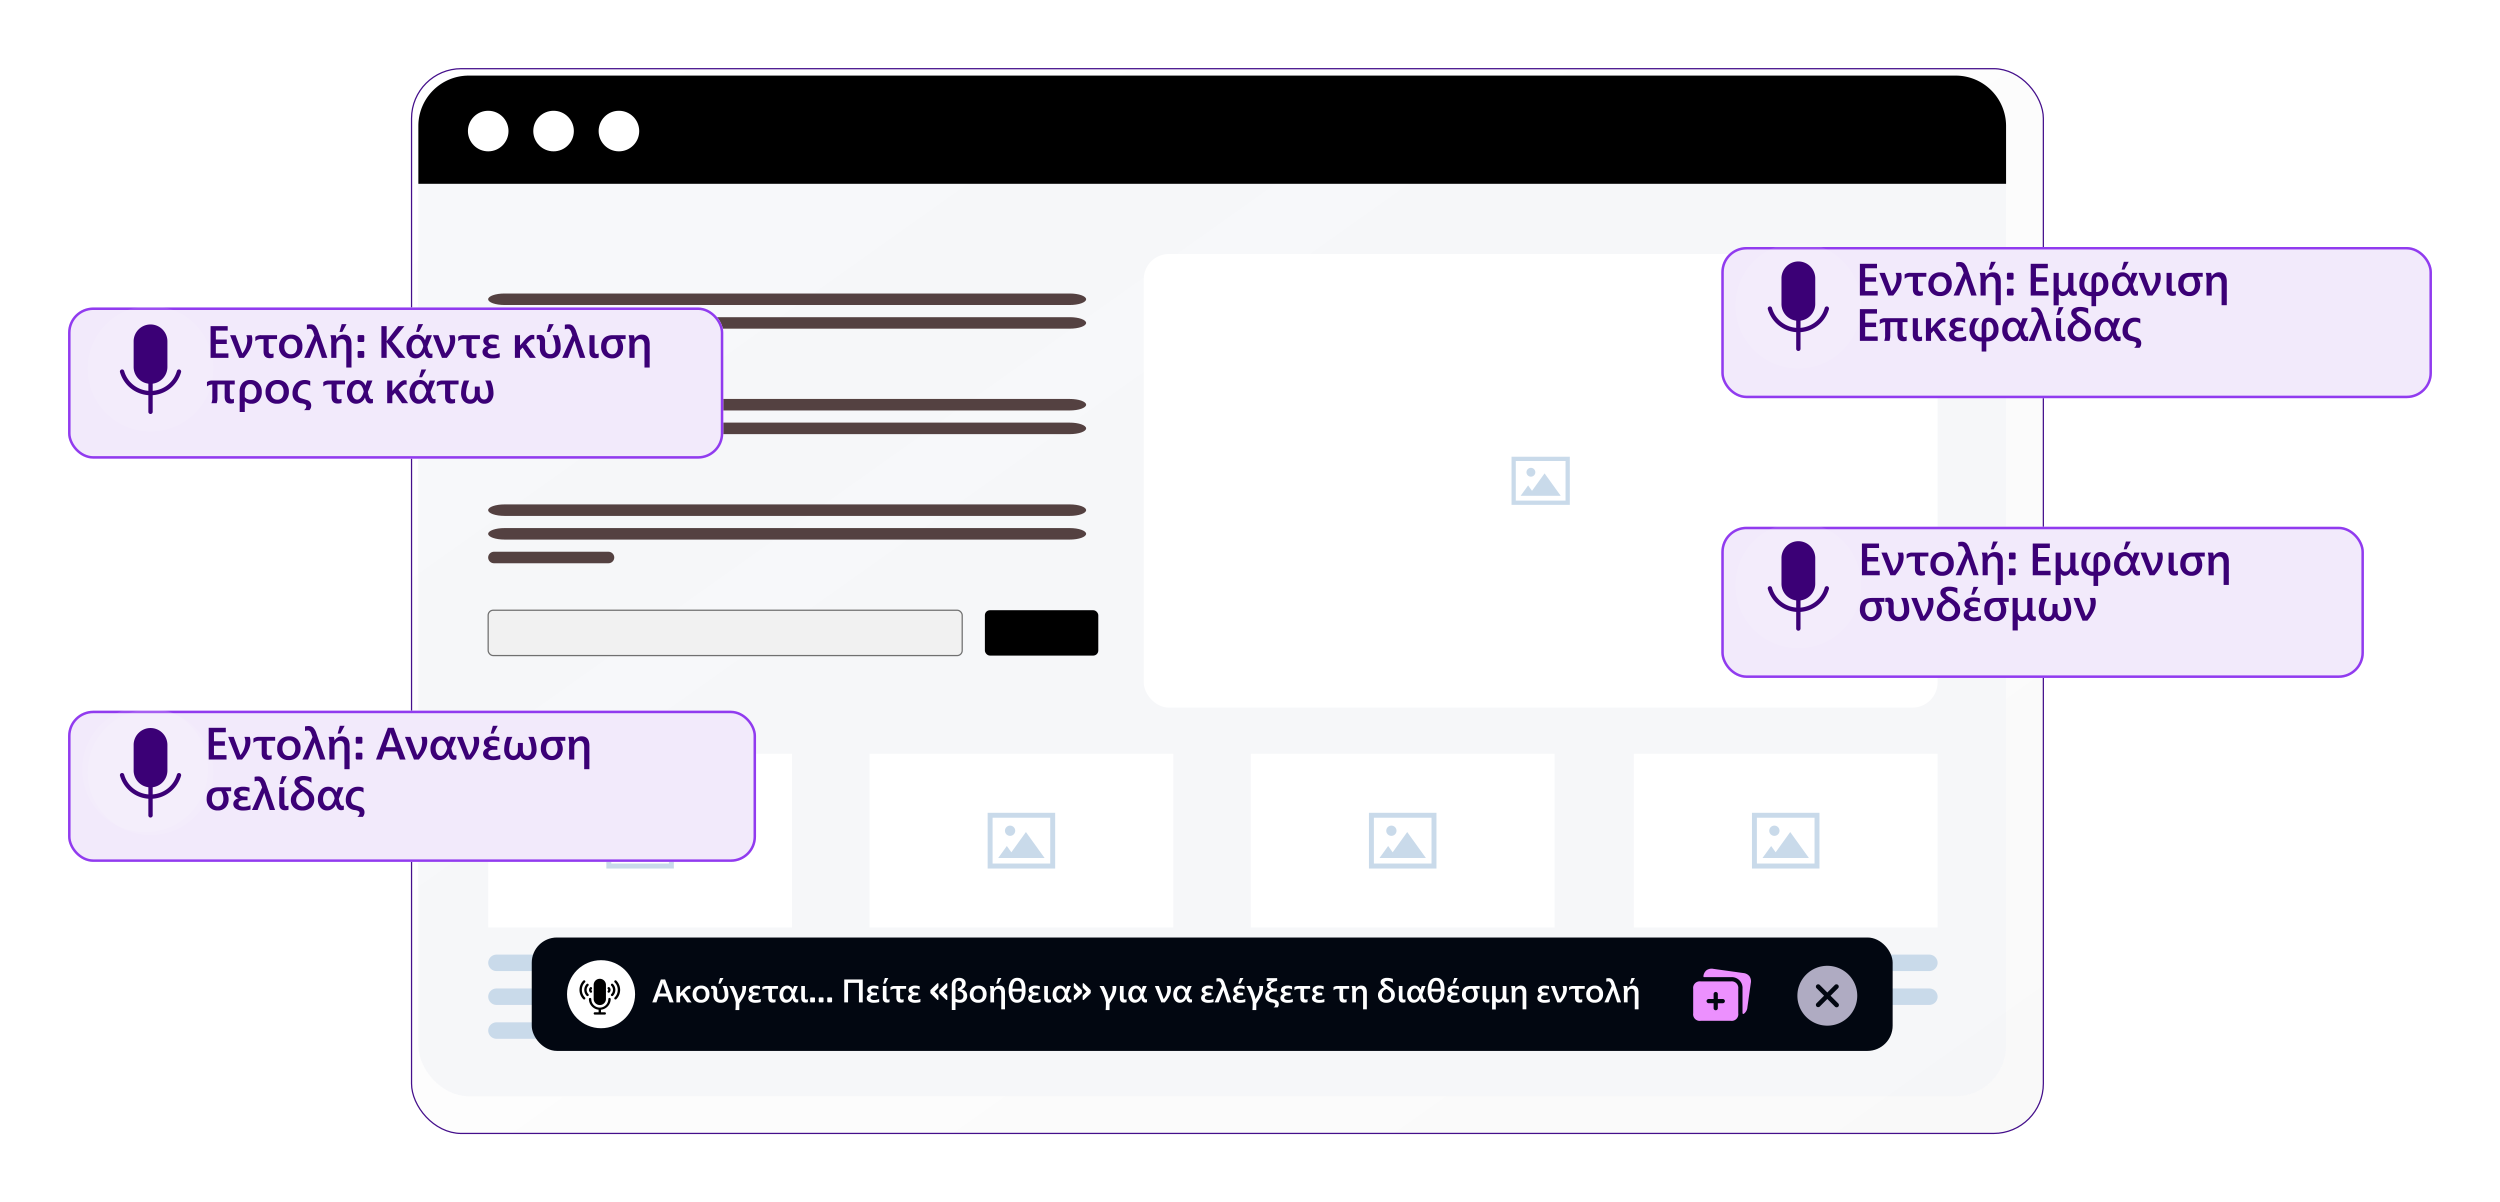 <svg xmlns="http://www.w3.org/2000/svg" xmlns:xlink="http://www.w3.org/1999/xlink" width="992" height="477" viewBox="0 0 992 477">
  <defs>
    <linearGradient id="linear-gradient" y1="0.076" x2="1" y2="1" gradientUnits="objectBoundingBox">
      <stop offset="0" stop-color="#fff" stop-opacity="0.122"/>
      <stop offset="1" stop-color="#d4d4d4" stop-opacity="0.149"/>
    </linearGradient>
    <filter id="Rectangle_18225" x="136.051" y="0" width="702" height="477" filterUnits="userSpaceOnUse">
      <feOffset dx="6" dy="6" input="SourceAlpha"/>
      <feGaussianBlur stdDeviation="9" result="blur"/>
      <feFlood flood-opacity="0.349"/>
      <feComposite operator="in" in2="blur"/>
      <feComposite in="SourceGraphic"/>
    </filter>
    <filter id="Rectangle_1" x="0.001" y="95" width="314" height="114" filterUnits="userSpaceOnUse">
      <feOffset dx="6" dy="6" input="SourceAlpha"/>
      <feGaussianBlur stdDeviation="9" result="blur-2"/>
      <feFlood flood-opacity="0.349"/>
      <feComposite operator="in" in2="blur-2"/>
      <feComposite in="SourceGraphic"/>
    </filter>
    <filter id="Rectangle_1-2" x="656" y="182" width="309" height="114" filterUnits="userSpaceOnUse">
      <feOffset dx="6" dy="6" input="SourceAlpha"/>
      <feGaussianBlur stdDeviation="9" result="blur-3"/>
      <feFlood flood-opacity="0.349"/>
      <feComposite operator="in" in2="blur-3"/>
      <feComposite in="SourceGraphic"/>
    </filter>
    <filter id="Rectangle_1-3" x="656" y="71" width="336" height="114" filterUnits="userSpaceOnUse">
      <feOffset dx="6" dy="6" input="SourceAlpha"/>
      <feGaussianBlur stdDeviation="9" result="blur-4"/>
      <feFlood flood-opacity="0.349"/>
      <feComposite operator="in" in2="blur-4"/>
      <feComposite in="SourceGraphic"/>
    </filter>
    <filter id="Rectangle_1-4" x="0" y="255" width="327" height="114" filterUnits="userSpaceOnUse">
      <feOffset dx="6" dy="6" input="SourceAlpha"/>
      <feGaussianBlur stdDeviation="9" result="blur-5"/>
      <feFlood flood-opacity="0.349"/>
      <feComposite operator="in" in2="blur-5"/>
      <feComposite in="SourceGraphic"/>
    </filter>
  </defs>
  <g id="Group_23398" data-name="Group 23398" transform="translate(-796 -419)">
    <path id="Path_24865" data-name="Path 24865" d="M1182.526,1446.028a.86.86,0,0,1-.86-.86v-11.709a.861.861,0,1,1,1.721,0v11.709A.86.86,0,0,1,1182.526,1446.028Z" transform="translate(-328.938 -863.76)" fill="#3b0076"/>
    <path id="Path_24910" data-name="Path 24910" d="M1182.526,1446.028a.86.86,0,0,1-.86-.86v-11.709a.861.861,0,1,1,1.721,0v11.709A.86.86,0,0,1,1182.526,1446.028Z" transform="translate(-328.938 -703.76)" fill="#3b0076"/>
    <path id="Path_24863" data-name="Path 24863" d="M953.1,1351.741a12.636,12.636,0,0,1-12.127-9.182.861.861,0,0,1,1.657-.465,10.878,10.878,0,0,0,20.94,0,.861.861,0,0,1,1.657.465A12.636,12.636,0,0,1,953.1,1351.741Z" transform="translate(-99.508 -776.904)" fill="#3b0076"/>
    <path id="Path_24911" data-name="Path 24911" d="M953.1,1351.741a12.636,12.636,0,0,1-12.127-9.182.861.861,0,0,1,1.657-.465,10.878,10.878,0,0,0,20.94,0,.861.861,0,0,1,1.657.465A12.636,12.636,0,0,1,953.1,1351.741Z" transform="translate(-99.508 -616.904)" fill="#3b0076"/>
    <path id="Path_24864" data-name="Path 24864" d="M1063.958,961.91a6.707,6.707,0,0,0-6.7,6.7v10.151a6.7,6.7,0,1,0,13.4,0V968.61A6.707,6.707,0,0,0,1063.958,961.91Z" transform="translate(-210.369 -415.164)" fill="#3b0076"/>
    <path id="Path_24912" data-name="Path 24912" d="M1063.958,961.91a6.707,6.707,0,0,0-6.7,6.7v10.151a6.7,6.7,0,1,0,13.4,0V968.61A6.707,6.707,0,0,0,1063.958,961.91Z" transform="translate(-210.369 -255.164)" fill="#3b0076"/>
    <path id="Path_24950" data-name="Path 24950" d="M1182.526,1446.028a.86.86,0,0,1-.86-.86v-11.709a.861.861,0,1,1,1.721,0v11.709A.86.86,0,0,1,1182.526,1446.028Z" transform="translate(-328.938 -863.76)" fill="#3b0076"/>
    <path id="Path_24951" data-name="Path 24951" d="M1182.526,1446.028a.86.86,0,0,1-.86-.86v-11.709a.861.861,0,1,1,1.721,0v11.709A.86.86,0,0,1,1182.526,1446.028Z" transform="translate(-328.938 -702.76)" fill="#3b0076"/>
    <g transform="matrix(1, 0, 0, 1, 796, 419)" filter="url(#Rectangle_18225)">
      <g id="Rectangle_18225-2" data-name="Rectangle 18225" transform="translate(157.05 21)" stroke="#440f8b" stroke-width="0.5" fill="url(#linear-gradient)">
        <rect width="648" height="423" rx="20" stroke="none"/>
        <rect x="0.25" y="0.25" width="647.5" height="422.5" rx="19.75" fill="none"/>
      </g>
    </g>
    <rect id="Rectangle_18227" data-name="Rectangle 18227" width="630" height="405" rx="20" transform="translate(962 449)" fill="#f4f5f9" opacity="0.7"/>
    <path id="Rectangle_18229" data-name="Rectangle 18229" d="M20,0H610a20,20,0,0,1,20,20V42.934a0,0,0,0,1,0,0H0a0,0,0,0,1,0,0V20A20,20,0,0,1,20,0Z" transform="translate(962.005 449)"/>
    <circle id="Ellipse_6882" data-name="Ellipse 6882" cx="8.05" cy="8.05" r="8.05" transform="translate(981.672 462.953)" fill="#fff"/>
    <circle id="Ellipse_6881" data-name="Ellipse 6881" cx="8.05" cy="8.05" r="8.05" transform="translate(1007.606 462.953)" fill="#fff"/>
    <circle id="Ellipse_6880" data-name="Ellipse 6880" cx="8.05" cy="8.05" r="8.05" transform="translate(1033.539 462.953)" fill="#fff"/>
    <rect id="Rectangle_18230" data-name="Rectangle 18230" width="315" height="180" rx="10" transform="translate(1249.842 519.78)" fill="#fff"/>
    <path id="Path_24330" data-name="Path 24330" d="M105.835,344.361l4.988-6.931,6.4,8.89H101.33l2.958-4.107,1.547,2.148Zm-.439-9.124a1.752,1.752,0,1,0,1.752,1.752,1.753,1.753,0,0,0-1.752-1.752Zm-6.836-4.4h-.847v19.085h23.124V330.833H98.56Zm20.587,1.691H99.4v15.7h19.742Z" transform="translate(1298.066 269.404)" fill="#c9daea" fill-rule="evenodd"/>
    <g id="Group_22665" data-name="Group 22665" transform="translate(989.703 619.147)">
      <path id="Path_24117" data-name="Path 24117" d="M390.721,345.555H166.5c-3.594,0-6.529,1.027-6.529,2.283h0c0,1.256,2.935,2.283,6.529,2.283h224.22c3.589,0,6.524-1.027,6.524-2.283h0C397.245,346.582,394.31,345.555,390.721,345.555Z" transform="translate(-159.972 -345.555)" fill="#544141" fill-rule="evenodd"/>
      <path id="Path_24118" data-name="Path 24118" d="M390.721,350.492H166.5c-3.594,0-6.529,1.027-6.529,2.283h0c0,1.258,2.935,2.285,6.529,2.285h224.22c3.589,0,6.524-1.027,6.524-2.285h0C397.245,351.519,394.31,350.492,390.721,350.492Z" transform="translate(-159.972 -341.1)" fill="#544141" fill-rule="evenodd"/>
      <path id="Path_24119" data-name="Path 24119" d="M207.69,355.431h-45.4a2.308,2.308,0,0,0-2.319,2.281v0a2.307,2.307,0,0,0,2.319,2.281h45.4a2.305,2.305,0,0,0,2.317-2.281v0A2.307,2.307,0,0,0,207.69,355.431Z" transform="translate(-159.972 -336.642)" fill="#544141" fill-rule="evenodd"/>
    </g>
    <g id="Group_22666" data-name="Group 22666" transform="translate(989.703 577.305)">
      <path id="Path_24120" data-name="Path 24120" d="M390.721,329.711H166.5c-3.594,0-6.529,1.027-6.529,2.283h0c0,1.256,2.935,2.283,6.529,2.283h224.22c3.589,0,6.524-1.027,6.524-2.283h0C397.245,330.738,394.31,329.711,390.721,329.711Z" transform="translate(-159.972 -329.711)" fill="#544141" fill-rule="evenodd"/>
      <path id="Path_24121" data-name="Path 24121" d="M390.721,334.648H166.5c-3.594,0-6.529,1.029-6.529,2.285h0c0,1.256,2.935,2.283,6.529,2.283h224.22c3.589,0,6.524-1.025,6.524-2.283h0C397.245,335.677,394.31,334.648,390.721,334.648Z" transform="translate(-159.972 -325.255)" fill="#544141" fill-rule="evenodd"/>
      <path id="Path_24122" data-name="Path 24122" d="M207.69,339.587h-45.4a2.308,2.308,0,0,0-2.319,2.281v0a2.307,2.307,0,0,0,2.319,2.281h45.4a2.305,2.305,0,0,0,2.317-2.281v0A2.307,2.307,0,0,0,207.69,339.587Z" transform="translate(-159.972 -320.798)" fill="#544141" fill-rule="evenodd"/>
    </g>
    <rect id="Rectangle_18231" data-name="Rectangle 18231" width="120.538" height="68.927" transform="translate(989.723 718.1)" fill="#fff"/>
    <rect id="Rectangle_18237" data-name="Rectangle 18237" width="188.1" height="18" rx="2" transform="translate(989.703 661.137)" fill="#f1f1f1" stroke="#707070" stroke-width="0.5"/>
    <rect id="Rectangle_18238" data-name="Rectangle 18238" width="45" height="18" rx="2" transform="translate(1186.803 661.137)"/>
    <rect id="Rectangle_18232" data-name="Rectangle 18232" width="120.537" height="68.927" transform="translate(1141.025 718.1)" fill="#fff"/>
    <rect id="Rectangle_18233" data-name="Rectangle 18233" width="120.537" height="68.927" transform="translate(1292.326 718.1)" fill="#fff"/>
    <rect id="Rectangle_18234" data-name="Rectangle 18234" width="120.538" height="68.927" transform="translate(1444.303 718.1)" fill="#fff"/>
    <g id="Group_22678" data-name="Group 22678" transform="translate(989.723 797.794)">
      <path id="Path_24105" data-name="Path 24105" d="M172.754,394.079H58.847a3.3,3.3,0,0,0-3.317,3.262v0a3.3,3.3,0,0,0,3.317,3.262H172.754a3.3,3.3,0,0,0,3.314-3.262v0A3.3,3.3,0,0,0,172.754,394.079Z" transform="translate(-55.53 -394.079)" fill="#c9daea" fill-rule="evenodd"/>
      <path id="Path_24106" data-name="Path 24106" d="M172.754,399.017H58.847a3.3,3.3,0,0,0-3.317,3.262v0a3.3,3.3,0,0,0,3.317,3.262H172.754a3.3,3.3,0,0,0,3.314-3.262v0A3.3,3.3,0,0,0,172.754,399.017Z" transform="translate(-55.53 -385.581)" fill="#c9daea" fill-rule="evenodd"/>
      <path id="Path_24107" data-name="Path 24107" d="M123.777,403.954H58.847a3.3,3.3,0,0,0-3.317,3.265h0a3.3,3.3,0,0,0,3.317,3.265h64.93a3.3,3.3,0,0,0,3.314-3.265h0A3.3,3.3,0,0,0,123.777,403.954Z" transform="translate(-55.53 -377.085)" fill="#c9daea" fill-rule="evenodd"/>
    </g>
    <g id="Group_22679" data-name="Group 22679" transform="translate(1141.022 797.794)">
      <path id="Path_24108" data-name="Path 24108" d="M224.973,394.079h-113.9a3.3,3.3,0,0,0-3.317,3.262v0a3.3,3.3,0,0,0,3.317,3.262h113.9a3.3,3.3,0,0,0,3.317-3.262v0A3.3,3.3,0,0,0,224.973,394.079Z" transform="translate(-107.751 -394.079)" fill="#c9daea" fill-rule="evenodd"/>
      <path id="Path_24109" data-name="Path 24109" d="M224.973,399.017h-113.9a3.3,3.3,0,0,0-3.317,3.262v0a3.3,3.3,0,0,0,3.317,3.262h113.9a3.3,3.3,0,0,0,3.317-3.262v0A3.3,3.3,0,0,0,224.973,399.017Z" transform="translate(-107.751 -385.581)" fill="#c9daea" fill-rule="evenodd"/>
      <path id="Path_24110" data-name="Path 24110" d="M176,403.954H111.068a3.3,3.3,0,0,0-3.317,3.265h0a3.3,3.3,0,0,0,3.317,3.265H176a3.3,3.3,0,0,0,3.317-3.265h0A3.3,3.3,0,0,0,176,403.954Z" transform="translate(-107.751 -377.085)" fill="#c9daea" fill-rule="evenodd"/>
    </g>
    <g id="Group_22680" data-name="Group 22680" transform="translate(1292.324 797.794)">
      <path id="Path_24108-2" data-name="Path 24108" d="M224.973,394.079h-113.9a3.3,3.3,0,0,0-3.317,3.262v0a3.3,3.3,0,0,0,3.317,3.262h113.9a3.3,3.3,0,0,0,3.317-3.262v0A3.3,3.3,0,0,0,224.973,394.079Z" transform="translate(-107.751 -394.079)" fill="#c9daea" fill-rule="evenodd"/>
      <path id="Path_24109-2" data-name="Path 24109" d="M224.973,399.017h-113.9a3.3,3.3,0,0,0-3.317,3.262v0a3.3,3.3,0,0,0,3.317,3.262h113.9a3.3,3.3,0,0,0,3.317-3.262v0A3.3,3.3,0,0,0,224.973,399.017Z" transform="translate(-107.751 -385.581)" fill="#c9daea" fill-rule="evenodd"/>
      <path id="Path_24110-2" data-name="Path 24110" d="M176,403.954H111.068a3.3,3.3,0,0,0-3.317,3.265h0a3.3,3.3,0,0,0,3.317,3.265H176a3.3,3.3,0,0,0,3.317-3.265h0A3.3,3.3,0,0,0,176,403.954Z" transform="translate(-107.751 -377.085)" fill="#c9daea" fill-rule="evenodd"/>
    </g>
    <g id="Group_22681" data-name="Group 22681" transform="translate(1444.303 797.794)">
      <path id="Path_24111" data-name="Path 24111" d="M277.2,394.079H163.289a3.3,3.3,0,0,0-3.317,3.262v0a3.3,3.3,0,0,0,3.317,3.262H277.2a3.3,3.3,0,0,0,3.314-3.262v0A3.3,3.3,0,0,0,277.2,394.079Z" transform="translate(-159.973 -394.079)" fill="#c9daea" fill-rule="evenodd"/>
      <path id="Path_24112" data-name="Path 24112" d="M277.2,399.017H163.289a3.3,3.3,0,0,0-3.317,3.262v0a3.3,3.3,0,0,0,3.317,3.262H277.2a3.3,3.3,0,0,0,3.314-3.262v0A3.3,3.3,0,0,0,277.2,399.017Z" transform="translate(-159.973 -385.581)" fill="#c9daea" fill-rule="evenodd"/>
      <path id="Path_24113" data-name="Path 24113" d="M228.219,403.954h-64.93a3.3,3.3,0,0,0-3.317,3.265h0a3.3,3.3,0,0,0,3.317,3.265h64.93a3.3,3.3,0,0,0,3.314-3.265h0A3.3,3.3,0,0,0,228.219,403.954Z" transform="translate(-159.973 -377.085)" fill="#c9daea" fill-rule="evenodd"/>
    </g>
    <path id="Path_24331" data-name="Path 24331" d="M82.164,389.066l5.779-8.029,7.412,10.3H76.946l3.426-4.759,1.793,2.49Zm-.509-10.571a2.031,2.031,0,1,0,2.03,2.032,2.032,2.032,0,0,0-2.03-2.032Zm-7.918-5.1h-.98v22.113H99.546V373.393H73.738Zm23.849,1.956H74.714v18.195H97.587Z" transform="translate(963.84 368.115)" fill="#c9daea" fill-rule="evenodd"/>
    <path id="Path_24332" data-name="Path 24332" d="M134.387,389.066l5.779-8.029,7.412,10.3h-18.41l3.426-4.759,1.793,2.49Zm-.509-10.571a2.031,2.031,0,1,0,2.033,2.032,2.032,2.032,0,0,0-2.033-2.032Zm-7.918-5.1h-.982v22.113h26.791V373.393H125.96Zm23.849,1.956H126.94v18.195h22.87Z" transform="translate(1062.92 368.115)" fill="#c9daea" fill-rule="evenodd"/>
    <path id="Path_24333" data-name="Path 24333" d="M134.387,389.066l5.779-8.029,7.412,10.3h-18.41l3.426-4.759,1.793,2.49Zm-.509-10.571a2.031,2.031,0,1,0,2.033,2.032,2.032,2.032,0,0,0-2.033-2.032Zm-7.918-5.1h-.982v22.113h26.791V373.393H125.96Zm23.849,1.956H126.94v18.195h22.87Z" transform="translate(1214.22 368.115)" fill="#c9daea" fill-rule="evenodd"/>
    <path id="Path_24334" data-name="Path 24334" d="M186.606,389.066l5.779-8.029,7.412,10.3h-18.41l3.426-4.759,1.793,2.49Zm-.509-10.571a2.031,2.031,0,1,0,2.03,2.032,2.032,2.032,0,0,0-2.03-2.032Zm-7.918-5.1h-.98v22.113h26.788V373.393H178.18Zm23.849,1.956h-22.87v18.195h22.87Z" transform="translate(1313.978 368.115)" fill="#c9daea" fill-rule="evenodd"/>
    <g id="Group_22667" data-name="Group 22667" transform="translate(989.703 535.463)">
      <path id="Path_24123" data-name="Path 24123" d="M390.721,313.867H166.5c-3.594,0-6.529,1.027-6.529,2.283h0c0,1.258,2.935,2.285,6.529,2.285h224.22c3.589,0,6.524-1.027,6.524-2.285h0C397.245,314.894,394.31,313.867,390.721,313.867Z" transform="translate(-159.972 -313.867)" fill="#544141" fill-rule="evenodd"/>
      <path id="Path_24124" data-name="Path 24124" d="M390.721,318.8H166.5c-3.594,0-6.529,1.027-6.529,2.283h0c0,1.256,2.935,2.283,6.529,2.283h224.22c3.589,0,6.524-1.027,6.524-2.283h0C397.245,319.832,394.31,318.8,390.721,318.8Z" transform="translate(-159.972 -309.411)" fill="#544141" fill-rule="evenodd"/>
      <path id="Path_24125" data-name="Path 24125" d="M207.69,323.742h-45.4a2.31,2.31,0,0,0-2.319,2.283h0a2.308,2.308,0,0,0,2.319,2.285h45.4a2.307,2.307,0,0,0,2.317-2.285h0A2.308,2.308,0,0,0,207.69,323.742Z" transform="translate(-159.972 -304.955)" fill="#544141" fill-rule="evenodd"/>
    </g>
    <rect id="Rectangle_19375" data-name="Rectangle 19375" width="540" height="45" rx="10" transform="translate(1007 791)" fill="#020711"/>
    <g id="image-gallery-plus" transform="translate(1467.828 803.366)">
      <path id="Path_24774" data-name="Path 24774" d="M24.863,8.212,23.521,17.8a3.513,3.513,0,0,1-1.405,2.585.348.348,0,0,1-.546-.273v-9.6a4.281,4.281,0,0,0-4.66-4.656H6.388c-.335,0-.343-.3-.32-.436A3.5,3.5,0,0,1,7.312,3.089a3.577,3.577,0,0,1,2.73-.529L21.849,4.215a3.59,3.59,0,0,1,2.485,1.268,3.567,3.567,0,0,1,.529,2.73Zm-4.973,2.3V20.2a2.636,2.636,0,0,1-2.979,2.982H4.984A2.635,2.635,0,0,1,2,20.2v-9.69A2.635,2.635,0,0,1,4.984,7.533H16.911a2.636,2.636,0,0,1,2.979,2.979Zm-5.31,4.846a.838.838,0,0,0-.838-.838H11.785V12.563a.838.838,0,0,0-1.677,0V14.52H8.151a.838.838,0,1,0,0,1.677h1.956v1.956a.838.838,0,0,0,1.677,0V16.2h1.956a.838.838,0,0,0,.838-.838Z" transform="translate(-1.976 -2.483)" fill="#ec90fe"/>
    </g>
    <circle id="Ellipse_6883" data-name="Ellipse 6883" cx="13.5" cy="13.5" r="13.5" transform="translate(1021 800)" fill="#fff"/>
    <g id="voice-recorder" transform="translate(1025.938 807.387)">
      <path id="Path_24783" data-name="Path 24783" d="M17.075,17.536a.474.474,0,1,0-.948,0h0a3.38,3.38,0,0,1-6.76,0v0a.474.474,0,1,0-.948,0h0a4.313,4.313,0,0,0,3.834,4.215l.019,0v1H10.788a.474.474,0,1,0,0,.948H14.7a.474.474,0,1,0,0-.948H13.22v-1a4.316,4.316,0,0,0,3.854-4.213v0Z" transform="translate(-4.68 -9.483)"/>
      <path id="Path_24784" data-name="Path 24784" d="M15.12,0h-.005a2.426,2.426,0,0,0-2.426,2.366V8.055a2.433,2.433,0,0,0,4.864,0V2.369A2.427,2.427,0,0,0,15.127,0H15.12Z" transform="translate(-7.054)"/>
      <path id="Path_24785" data-name="Path 24785" d="M31.876,1.443a.474.474,0,0,0-.67.67h0a4.263,4.263,0,0,1,0,6.03h0a.474.474,0,0,0,.67.67h0a5.211,5.211,0,0,0,0-7.37h0Z" transform="translate(-17.268 -0.725)"/>
      <path id="Path_24786" data-name="Path 24786" d="M28.855,4.462a.474.474,0,0,0-.67.67h0a2.365,2.365,0,0,1,0,3.348h0a.474.474,0,0,0,.67.67h0a3.312,3.312,0,0,0,0-4.688h0Z" transform="translate(-15.589 -2.403)"/>
      <path id="Path_24787" data-name="Path 24787" d="M25.841,7.479a.474.474,0,0,0-.67.67h0a.472.472,0,0,1,0,.67h0a.474.474,0,0,0,.67.67h0a1.418,1.418,0,0,0,0-2.01h0Z" transform="translate(-13.914 -4.08)"/>
      <path id="Path_24788" data-name="Path 24788" d="M.948,5.129V5.118a4.222,4.222,0,0,1,1.249-3h0a.473.473,0,1,0-.669-.67h0a5.211,5.211,0,0,0,0,7.37h0a.474.474,0,0,0,.67-.67h0a4.223,4.223,0,0,1-1.25-3V5.128h0Z" transform="translate(-0.001 -0.726)"/>
      <path id="Path_24789" data-name="Path 24789" d="M5.214,6.824V6.817a2.342,2.342,0,0,1,.695-1.668h0a.474.474,0,0,0-.67-.668h0a3.311,3.311,0,0,0,0,4.688h0a.474.474,0,0,0,.67-.67h0a2.345,2.345,0,0,1-.7-1.67v0h0Z" transform="translate(-2.373 -2.422)"/>
      <path id="Path_24790" data-name="Path 24790" d="M9.479,8.482h0a.469.469,0,0,1,.139-.334h0a.474.474,0,0,0-.67-.67h0a1.418,1.418,0,0,0,0,2.01h0a.474.474,0,0,0,.67-.67h0a.469.469,0,0,1-.139-.334h0Z" transform="translate(-4.742 -4.079)"/>
    </g>
    <path id="Icon_ion-close-circle" data-name="Icon ion-close-circle" d="M15.251,3.375A11.876,11.876,0,1,0,27.127,15.251,11.889,11.889,0,0,0,15.251,3.375Zm4.3,14.884a.914.914,0,1,1-1.291,1.291l-3.008-3.008-3.008,3.008a.914.914,0,0,1-1.291-1.291l3.008-3.008-3.008-3.008a.914.914,0,0,1,1.291-1.291l3.008,3.008,3.008-3.008a.914.914,0,0,1,1.291,1.291l-3.008,3.008Z" transform="translate(1505.83 798.856)" fill="#afabc2"/>
    <g id="Group_48" data-name="Group 48" transform="translate(805.135 523.423)">
      <g id="Group_29" data-name="Group 29" transform="translate(6.866 6.577)">
        <g id="Group_1" data-name="Group 1" transform="translate(0 0)">
          <g transform="matrix(1, 0, 0, 1, -16, -111)" filter="url(#Rectangle_1)">
            <g id="Rectangle_1-5" data-name="Rectangle 1" transform="translate(21 116)" fill="#f2eafb" stroke="#913bef" stroke-width="1">
              <rect width="260" height="60" rx="10" stroke="none"/>
              <rect x="0.5" y="0.5" width="259" height="59" rx="9.5" fill="none"/>
            </g>
          </g>
        </g>
      </g>
    </g>
    <g id="Group_22894" data-name="Group 22894" transform="translate(1461.136 610.423)">
      <g id="Group_29-2" data-name="Group 29" transform="translate(6.866 6.577)">
        <g id="Group_1-2" data-name="Group 1" transform="translate(0 0)">
          <g transform="matrix(1, 0, 0, 1, -672, -198)" filter="url(#Rectangle_1-2)">
            <g id="Rectangle_1-6" data-name="Rectangle 1" transform="translate(677 203)" fill="#f2eafb" stroke="#913bef" stroke-width="1">
              <rect width="255" height="60" rx="10" stroke="none"/>
              <rect x="0.5" y="0.5" width="254" height="59" rx="9.5" fill="none"/>
            </g>
          </g>
        </g>
      </g>
    </g>
    <g id="Group_22895" data-name="Group 22895" transform="translate(1461.134 499.423)">
      <g id="Group_29-3" data-name="Group 29" transform="translate(6.866 6.577)">
        <g id="Group_1-3" data-name="Group 1" transform="translate(0 0)">
          <g transform="matrix(1, 0, 0, 1, -672, -87)" filter="url(#Rectangle_1-3)">
            <g id="Rectangle_1-7" data-name="Rectangle 1" transform="translate(677 92)" fill="#f2eafb" stroke="#913bef" stroke-width="1">
              <rect width="282" height="60" rx="10" stroke="none"/>
              <rect x="0.5" y="0.5" width="281" height="59" rx="9.5" fill="none"/>
            </g>
          </g>
        </g>
      </g>
    </g>
    <g id="Group_22896" data-name="Group 22896" transform="translate(805.134 683.423)">
      <g id="Group_29-4" data-name="Group 29" transform="translate(6.866 6.577)">
        <g id="Group_1-4" data-name="Group 1" transform="translate(0 0)">
          <g transform="matrix(1, 0, 0, 1, -16, -271)" filter="url(#Rectangle_1-4)">
            <g id="Rectangle_1-8" data-name="Rectangle 1" transform="translate(21 276)" fill="#f2eafb" stroke="#913bef" stroke-width="1">
              <rect width="273" height="60" rx="10" stroke="none"/>
              <rect x="0.5" y="0.5" width="272" height="59" rx="9.5" fill="none"/>
            </g>
          </g>
        </g>
      </g>
    </g>
    <circle id="Ellipse_6889" data-name="Ellipse 6889" cx="24.941" cy="24.941" r="24.941" transform="translate(1474.316 540.271) rotate(-45)" fill="#fff" opacity="0.1"/>
    <circle id="Ellipse_6890" data-name="Ellipse 6890" cx="24.941" cy="24.941" r="24.941" transform="translate(818.316 724.271) rotate(-45)" fill="#fff" opacity="0.1"/>
    <path id="Path_24908" data-name="Path 24908" d="M953.1,1351.741a12.636,12.636,0,0,1-12.127-9.182.861.861,0,0,1,1.657-.465,10.878,10.878,0,0,0,20.94,0,.861.861,0,0,1,1.657.465A12.636,12.636,0,0,1,953.1,1351.741Z" transform="translate(556.492 -800.904)" fill="#3b0076"/>
    <path id="Path_24909" data-name="Path 24909" d="M1063.958,961.91a6.707,6.707,0,0,0-6.7,6.7v10.151a6.7,6.7,0,1,0,13.4,0V968.61A6.707,6.707,0,0,0,1063.958,961.91Z" transform="translate(445.631 -439.164)" fill="#3b0076"/>
    <g id="Group_23341" data-name="Group 23341" transform="translate(0 0)">
      <circle id="Ellipse_6888" data-name="Ellipse 6888" cx="24.941" cy="24.941" r="24.941" transform="translate(1474.316 651.271) rotate(-45)" fill="#fff" opacity="0.1"/>
      <g id="Group_23340" data-name="Group 23340">
        <path id="Path_24905" data-name="Path 24905" d="M953.1,1351.741a12.636,12.636,0,0,1-12.127-9.182.861.861,0,0,1,1.657-.465,10.878,10.878,0,0,0,20.94,0,.861.861,0,0,1,1.657.465A12.636,12.636,0,0,1,953.1,1351.741Z" transform="translate(556.492 -689.904)" fill="#3b0076"/>
        <path id="Path_24906" data-name="Path 24906" d="M1063.958,961.91a6.707,6.707,0,0,0-6.7,6.7v10.151a6.7,6.7,0,1,0,13.4,0V968.61A6.707,6.707,0,0,0,1063.958,961.91Z" transform="translate(445.631 -328.164)" fill="#3b0076"/>
        <path id="Path_24904" data-name="Path 24904" d="M1182.526,1446.028a.86.86,0,0,1-.86-.86v-11.709a.861.861,0,1,1,1.721,0v11.709A.86.86,0,0,1,1182.526,1446.028Z" transform="translate(327.063 -776.76)" fill="#3b0076"/>
      </g>
    </g>
    <g id="Group_23342" data-name="Group 23342" transform="translate(-653.861 -86)">
      <circle id="Ellipse_6888-2" data-name="Ellipse 6888" cx="24.941" cy="24.941" r="24.941" transform="translate(1474.316 651.271) rotate(-45)" fill="#fff" opacity="0.1"/>
      <g id="Group_23340-2" data-name="Group 23340">
        <path id="Path_24905-2" data-name="Path 24905" d="M953.1,1351.741a12.636,12.636,0,0,1-12.127-9.182.861.861,0,0,1,1.657-.465,10.878,10.878,0,0,0,20.94,0,.861.861,0,0,1,1.657.465A12.636,12.636,0,0,1,953.1,1351.741Z" transform="translate(556.492 -689.904)" fill="#3b0076"/>
        <path id="Path_24906-2" data-name="Path 24906" d="M1063.958,961.91a6.707,6.707,0,0,0-6.7,6.7v10.151a6.7,6.7,0,1,0,13.4,0V968.61A6.707,6.707,0,0,0,1063.958,961.91Z" transform="translate(445.631 -328.164)" fill="#3b0076"/>
        <path id="Path_24904-2" data-name="Path 24904" d="M1182.526,1446.028a.86.86,0,0,1-.86-.86v-11.709a.861.861,0,1,1,1.721,0v11.709A.86.86,0,0,1,1182.526,1446.028Z" transform="translate(327.063 -776.76)" fill="#3b0076"/>
      </g>
    </g>
    <g id="Group_23343" data-name="Group 23343" transform="translate(-653.861 74.135)">
      <circle id="Ellipse_6888-3" data-name="Ellipse 6888" cx="24.941" cy="24.941" r="24.941" transform="translate(1474.316 651.271) rotate(-45)" fill="#fff" opacity="0.1"/>
      <g id="Group_23340-3" data-name="Group 23340">
        <path id="Path_24905-3" data-name="Path 24905" d="M953.1,1351.741a12.636,12.636,0,0,1-12.127-9.182.861.861,0,0,1,1.657-.465,10.878,10.878,0,0,0,20.94,0,.861.861,0,0,1,1.657.465A12.636,12.636,0,0,1,953.1,1351.741Z" transform="translate(556.492 -689.904)" fill="#3b0076"/>
        <path id="Path_24906-3" data-name="Path 24906" d="M1063.958,961.91a6.707,6.707,0,0,0-6.7,6.7v10.151a6.7,6.7,0,1,0,13.4,0V968.61A6.707,6.707,0,0,0,1063.958,961.91Z" transform="translate(445.631 -328.164)" fill="#3b0076"/>
        <path id="Path_24904-3" data-name="Path 24904" d="M1182.526,1446.028a.86.86,0,0,1-.86-.86v-11.709a.861.861,0,1,1,1.721,0v11.709A.86.86,0,0,1,1182.526,1446.028Z" transform="translate(327.063 -776.76)" fill="#3b0076"/>
      </g>
    </g>
    <path id="Path_24907" data-name="Path 24907" d="M1182.526,1446.028a.86.86,0,0,1-.86-.86v-11.709a.861.861,0,1,1,1.721,0v11.709A.86.86,0,0,1,1182.526,1446.028Z" transform="translate(327.063 -887.76)" fill="#3b0076"/>
    <path id="Path_26135" data-name="Path 26135" d="M8.631,0H1.556V-12.6H8.35v1.775h-4.7V-7.26H7.98v1.767H3.647v3.727H8.631Zm6.152,0H12.867L9.281-9h2.2l2.663,7.242A8.462,8.462,0,0,0,16.11-6.785,6,6,0,0,0,15.741-9h2.1a5.261,5.261,0,0,1,.272,1.863Q18.114-3.92,14.783,0ZM27.932-7.462H24.618v4.781q0,1.116.993,1.116a2.623,2.623,0,0,0,.932-.176V-.123a4.373,4.373,0,0,1-1.485.255q-2.479,0-2.479-2.654V-7.462h-1.09a3.477,3.477,0,0,0-2.18.835V-8.341A3.554,3.554,0,0,1,21.683-9h6.249ZM33.311.211A4.461,4.461,0,0,1,29.984-1.05,4.556,4.556,0,0,1,28.74-4.395a4.741,4.741,0,0,1,1.3-3.542A4.767,4.767,0,0,1,33.53-9.211a4.318,4.318,0,0,1,3.287,1.239A4.787,4.787,0,0,1,38-4.535a4.717,4.717,0,0,1-1.27,3.45A4.562,4.562,0,0,1,33.311.211Zm.1-7.8a2.328,2.328,0,0,0-1.89.835,3.5,3.5,0,0,0-.694,2.3,3.293,3.293,0,0,0,.7,2.228,2.362,2.362,0,0,0,1.881.813,2.241,2.241,0,0,0,1.85-.8A3.54,3.54,0,0,0,35.9-4.482a3.594,3.594,0,0,0-.646-2.294A2.23,2.23,0,0,0,33.407-7.585ZM47.892,0H45.729L43.594-6.794,40.966,0H38.725L42.75-8.93l-.5-1.433q-.457-1.187-1.327-1.187a3.364,3.364,0,0,0-1.151.237v-1.837a6.349,6.349,0,0,1,1.415-.158,2.636,2.636,0,0,1,1.806.606A5.727,5.727,0,0,1,44.3-10.389Zm9.58,3.832H55.406V-4.9q0-2.522-1.8-2.522a1.945,1.945,0,0,0-1.521.672,2.465,2.465,0,0,0-.6,1.7V0H49.447V-6.1A8.76,8.76,0,0,0,49.113-9h2.092a3.844,3.844,0,0,1,.264,1.485H51.5a3.159,3.159,0,0,1,2.944-1.7q3.023,0,3.023,3.753ZM55.5-13.395l-1.661,3.1H52.717l.87-3.1ZM62.058-2.736a.467.467,0,0,1,.342.144.467.467,0,0,1,.144.342V-.486a.467.467,0,0,1-.144.342A.467.467,0,0,1,62.058,0H60.384a.467.467,0,0,1-.342-.144A.467.467,0,0,1,59.9-.486V-2.25a.467.467,0,0,1,.144-.342.467.467,0,0,1,.342-.144Zm0-6.3a.467.467,0,0,1,.342.144.467.467,0,0,1,.144.342v1.764a.467.467,0,0,1-.144.342.467.467,0,0,1-.342.144H60.384a.467.467,0,0,1-.342-.144.467.467,0,0,1-.144-.342V-8.55a.467.467,0,0,1,.144-.342.467.467,0,0,1,.342-.144ZM78.873,0H76.149L71.763-5.766a3.184,3.184,0,0,1-.3-.439h-.035V0H69.337V-12.6h2.092V-6.68h.035a2.9,2.9,0,0,1,.3-.431L75.991-12.6h2.5L73.547-6.557ZM89.587-.07A3.913,3.913,0,0,1,88.533.1q-1.538,0-2.074-2.32h-.044A3.813,3.813,0,0,1,82.943.211,3.2,3.2,0,0,1,80.3-1.05,4.992,4.992,0,0,1,79.3-4.236a5.488,5.488,0,0,1,1.134-3.586,3.752,3.752,0,0,1,3.067-1.389,3.14,3.14,0,0,1,1.863.58A3.567,3.567,0,0,1,86.608-7h.035l.668-2H89.4L87.6-4.518a8.319,8.319,0,0,0,.633,2.272.988.988,0,0,0,.87.6,1.3,1.3,0,0,0,.5-.088ZM85.94-4.588a5.443,5.443,0,0,0-.866-2.237,1.715,1.715,0,0,0-1.4-.778,1.936,1.936,0,0,0-1.683.936,4.046,4.046,0,0,0-.628,2.307,3.718,3.718,0,0,0,.545,2.074,1.668,1.668,0,0,0,1.459.835,1.872,1.872,0,0,0,1.411-.712,5.566,5.566,0,0,0,1.059-2.092ZM85.9-13.395l-1.661,3.1H83.119l.87-3.1ZM95.291,0H93.375L89.789-9h2.2L94.65-1.758a8.462,8.462,0,0,0,1.969-5.027A6,6,0,0,0,96.249-9h2.1a5.261,5.261,0,0,1,.272,1.863Q98.622-3.92,95.291,0ZM108.44-7.462h-3.313v4.781q0,1.116.993,1.116a2.623,2.623,0,0,0,.932-.176V-.123a4.373,4.373,0,0,1-1.485.255q-2.479,0-2.479-2.654V-7.462H102a3.477,3.477,0,0,0-2.18.835V-8.341A3.554,3.554,0,0,1,102.191-9h6.249Zm7.84,7.277a9.443,9.443,0,0,1-2.988.4A4.85,4.85,0,0,1,110.479-.5a2.221,2.221,0,0,1-1.028-1.912,1.981,1.981,0,0,1,.584-1.428,2.831,2.831,0,0,1,1.542-.787v-.035a2.4,2.4,0,0,1-1.257-.729,1.849,1.849,0,0,1-.536-1.3,2.131,2.131,0,0,1,.98-1.863,4.569,4.569,0,0,1,2.615-.668,7.979,7.979,0,0,1,2.5.387v1.714a5.108,5.108,0,0,0-2.373-.58q-1.652,0-1.652,1.107a1.036,1.036,0,0,0,.62.918,3.2,3.2,0,0,0,1.578.347q.642,0,1.037-.035V-3.85q-.642-.035-1.257-.035-2.312,0-2.312,1.336a1.04,1.04,0,0,0,.545.914,2.891,2.891,0,0,0,1.538.343,5.891,5.891,0,0,0,2.672-.615ZM130.641,0h-2.435l-2.821-4.078-1.037,1.1V0h-2.039V-9h2.039v4.078l2.074-2.443a7.712,7.712,0,0,1,1.718-1.485,2.389,2.389,0,0,1,1.042-.272,3.344,3.344,0,0,1,.835.088v1.714a2.169,2.169,0,0,0-.615-.088q-.65-.009-1.767,1.134l-.835.905Zm1.6-6.047a2.489,2.489,0,0,0-.167-1.055.624.624,0,0,0-.615-.334,2.173,2.173,0,0,0-.492.062V-8.947a4.361,4.361,0,0,1,1.151-.158,1.964,1.964,0,0,1,1.688.646,3.581,3.581,0,0,1,.475,2.087v2.241q0,2.654,2.1,2.654a1.8,1.8,0,0,0,1.494-.677,3.019,3.019,0,0,0,.536-1.916A10.781,10.781,0,0,0,137.232-9h2.18a11.054,11.054,0,0,1,1.055,4.878,4.435,4.435,0,0,1-1.1,3.173A3.951,3.951,0,0,1,136.345.22,4.156,4.156,0,0,1,133.3-.826a4.041,4.041,0,0,1-1.063-3.015Zm5.5-7.348-1.661,3.1h-1.125l.87-3.1ZM150.249,0h-2.162l-2.136-6.794L143.323,0h-2.241l4.025-8.93-.5-1.433q-.457-1.187-1.327-1.187a3.364,3.364,0,0,0-1.151.237v-1.837a6.349,6.349,0,0,1,1.415-.158,2.636,2.636,0,0,1,1.806.606,5.727,5.727,0,0,1,1.305,2.312Zm5.326-.105a3.972,3.972,0,0,1-1.318.237q-2.364,0-2.364-2.663V-9h2.03v6.258q0,1.187.844,1.187a2.06,2.06,0,0,0,.809-.185Zm10.67-7.348h-2.127A4.993,4.993,0,0,1,165.234-4.3a4.6,4.6,0,0,1-1.165,3.252A4.054,4.054,0,0,1,160.945.211a4.236,4.236,0,0,1-3.221-1.261,4.676,4.676,0,0,1-1.2-3.362Q156.524-9,161.209-9h5.036Zm-3.99,0h-.888q-2.742,0-2.742,3.1a3.346,3.346,0,0,0,.633,2.136,2.043,2.043,0,0,0,1.688.8,1.892,1.892,0,0,0,1.613-.813,3.6,3.6,0,0,0,.593-2.167A5.388,5.388,0,0,0,162.255-7.453ZM175.79,3.832h-2.065V-4.9q0-2.522-1.8-2.522a1.945,1.945,0,0,0-1.521.672,2.465,2.465,0,0,0-.6,1.7V0h-2.039V-6.1a8.76,8.76,0,0,0-.334-2.9h2.092a3.844,3.844,0,0,1,.264,1.485h.035a3.159,3.159,0,0,1,2.944-1.7q3.023,0,3.023,3.753ZM11.145,10.564H9.193v4.685q0,1.2.835,1.2a2.337,2.337,0,0,0,.791-.185v1.635a3.677,3.677,0,0,1-1.283.237q-2.391,0-2.391-2.7V10.564H4.289v5.1A6.351,6.351,0,0,1,3.973,18H1.89a5.605,5.605,0,0,0,.36-2.338v-5.1a3.855,3.855,0,0,0-2.127.765V9.6A3.512,3.512,0,0,1,2.408,9h8.736Zm4.025,6.688h-.035v4.219H13.1V13.456a5.021,5.021,0,0,1,1.085-3.437,4.024,4.024,0,0,1,3.186-1.23,4.279,4.279,0,0,1,3.274,1.305,4.63,4.63,0,0,1,1.226,3.3,5.306,5.306,0,0,1-1.081,3.546,3.755,3.755,0,0,1-3.023,1.27A3.522,3.522,0,0,1,15.17,17.253Zm-.035-1.714a2.178,2.178,0,0,0,.914.751,2.938,2.938,0,0,0,1.283.294q2.443,0,2.443-3.12a3.383,3.383,0,0,0-.686-2.188,2.139,2.139,0,0,0-1.74-.853,1.938,1.938,0,0,0-1.648.751,3.532,3.532,0,0,0-.567,2.158ZM27.94,18.211a4.461,4.461,0,0,1-3.327-1.261,4.556,4.556,0,0,1-1.244-3.344,4.741,4.741,0,0,1,1.3-3.542A4.767,4.767,0,0,1,28.16,8.789a4.318,4.318,0,0,1,3.287,1.239,4.787,4.787,0,0,1,1.178,3.437,4.717,4.717,0,0,1-1.27,3.45A4.562,4.562,0,0,1,27.94,18.211Zm.1-7.8a2.328,2.328,0,0,0-1.89.835,3.5,3.5,0,0,0-.694,2.3,3.293,3.293,0,0,0,.7,2.228,2.362,2.362,0,0,0,1.881.813,2.241,2.241,0,0,0,1.85-.8,3.54,3.54,0,0,0,.646-2.276,3.594,3.594,0,0,0-.646-2.294A2.23,2.23,0,0,0,28.037,10.415ZM40.79,20.742H38.6a1.865,1.865,0,0,0,.94-1.468.886.886,0,0,0-.453-.831,4.233,4.233,0,0,0-1.428-.4A4.154,4.154,0,0,1,35,16.8a3.74,3.74,0,0,1-.932-2.61,5.533,5.533,0,0,1,1.375-3.929,4.6,4.6,0,0,1,3.52-1.477,4.861,4.861,0,0,1,2.136.457V11.1a3.455,3.455,0,0,0-2.048-.686,2.539,2.539,0,0,0-2.065,1.02,3.945,3.945,0,0,0-.817,2.549,2.738,2.738,0,0,0,.154.958,1.585,1.585,0,0,0,.409.642,2,2,0,0,0,.523.347q.268.119,2.65.839a2.172,2.172,0,0,1,1.582,2.206A2.57,2.57,0,0,1,40.79,20.742ZM54.9,10.538H51.591v4.781q0,1.116.993,1.116a2.623,2.623,0,0,0,.932-.176v1.617a4.373,4.373,0,0,1-1.485.255q-2.479,0-2.479-2.654V10.538h-1.09a3.477,3.477,0,0,0-2.18.835V9.659A3.554,3.554,0,0,1,48.656,9H54.9ZM65.97,17.93a3.913,3.913,0,0,1-1.055.167q-1.538,0-2.074-2.32H62.8a3.813,3.813,0,0,1-3.472,2.435A3.2,3.2,0,0,1,56.68,16.95a4.992,4.992,0,0,1-.993-3.186,5.488,5.488,0,0,1,1.134-3.586,3.752,3.752,0,0,1,3.067-1.389,3.14,3.14,0,0,1,1.863.58A3.567,3.567,0,0,1,62.991,11h.035l.668-2h2.092l-1.8,4.482a8.319,8.319,0,0,0,.633,2.272.988.988,0,0,0,.87.6,1.3,1.3,0,0,0,.5-.088Zm-3.647-4.518a5.443,5.443,0,0,0-.866-2.237,1.715,1.715,0,0,0-1.4-.778,1.936,1.936,0,0,0-1.683.936,4.046,4.046,0,0,0-.628,2.307,3.718,3.718,0,0,0,.545,2.074,1.668,1.668,0,0,0,1.459.835,1.872,1.872,0,0,0,1.411-.712,5.566,5.566,0,0,0,1.059-2.092ZM79.971,18H77.536l-2.821-4.078-1.037,1.1V18H71.639V9h2.039v4.078l2.074-2.443A7.712,7.712,0,0,1,77.47,9.149a2.389,2.389,0,0,1,1.042-.272,3.344,3.344,0,0,1,.835.088v1.714a2.169,2.169,0,0,0-.615-.088q-.65-.009-1.767,1.134l-.835.905ZM90.8,17.93a3.913,3.913,0,0,1-1.055.167q-1.538,0-2.074-2.32h-.044a3.813,3.813,0,0,1-3.472,2.435,3.2,3.2,0,0,1-2.646-1.261,4.992,4.992,0,0,1-.993-3.186,5.488,5.488,0,0,1,1.134-3.586,3.752,3.752,0,0,1,3.067-1.389,3.14,3.14,0,0,1,1.863.58A3.567,3.567,0,0,1,87.819,11h.035l.668-2h2.092l-1.8,4.482a8.319,8.319,0,0,0,.633,2.272.988.988,0,0,0,.87.6,1.3,1.3,0,0,0,.5-.088Zm-3.647-4.518a5.443,5.443,0,0,0-.866-2.237,1.715,1.715,0,0,0-1.4-.778,1.936,1.936,0,0,0-1.683.936,4.046,4.046,0,0,0-.628,2.307,3.718,3.718,0,0,0,.545,2.074,1.668,1.668,0,0,0,1.459.835,1.872,1.872,0,0,0,1.411-.712,5.566,5.566,0,0,0,1.059-2.092Zm-.035-8.807-1.661,3.1H84.33l.87-3.1Zm12.841,5.933H96.644v4.781q0,1.116.993,1.116a2.623,2.623,0,0,0,.932-.176v1.617a4.373,4.373,0,0,1-1.485.255q-2.479,0-2.479-2.654V10.538h-1.09a3.477,3.477,0,0,0-2.18.835V9.659A3.554,3.554,0,0,1,93.708,9h6.249Zm7.444,5.985h-.035a2.944,2.944,0,0,1-2.725,1.679,3.363,3.363,0,0,1-2.707-1.147,4.738,4.738,0,0,1-.976-3.168A12.753,12.753,0,0,1,102.075,9h2.153a11.709,11.709,0,0,0-1.292,4.922,3.372,3.372,0,0,0,.461,1.925,1.47,1.47,0,0,0,1.279.668q1.731,0,1.731-2.628V11.408h1.96v2.479q0,2.628,1.723,2.628a1.473,1.473,0,0,0,1.274-.668,3.347,3.347,0,0,0,.466-1.925A11.709,11.709,0,0,0,110.539,9h2.145a12.633,12.633,0,0,1,1.134,4.887,4.735,4.735,0,0,1-.976,3.173,3.4,3.4,0,0,1-2.733,1.143A2.908,2.908,0,0,1,107.4,16.523Z" transform="translate(878 561)" fill="#3b0076"/>
    <path id="Path_26088" data-name="Path 26088" d="M8.631,0H1.556V-12.6H8.35v1.775h-4.7V-7.26H7.98v1.767H3.647v3.727H8.631Zm6.152,0H12.867L9.281-9h2.2l2.663,7.242A8.462,8.462,0,0,0,16.11-6.785,6,6,0,0,0,15.741-9h2.1a5.261,5.261,0,0,1,.272,1.863Q18.114-3.92,14.783,0ZM27.932-7.462H24.618v4.781q0,1.116.993,1.116a2.623,2.623,0,0,0,.932-.176V-.123a4.373,4.373,0,0,1-1.485.255q-2.479,0-2.479-2.654V-7.462h-1.09a3.477,3.477,0,0,0-2.18.835V-8.341A3.554,3.554,0,0,1,21.683-9h6.249ZM33.311.211A4.461,4.461,0,0,1,29.984-1.05,4.556,4.556,0,0,1,28.74-4.395a4.741,4.741,0,0,1,1.3-3.542A4.767,4.767,0,0,1,33.53-9.211a4.318,4.318,0,0,1,3.287,1.239A4.787,4.787,0,0,1,38-4.535a4.717,4.717,0,0,1-1.27,3.45A4.562,4.562,0,0,1,33.311.211Zm.1-7.8a2.328,2.328,0,0,0-1.89.835,3.5,3.5,0,0,0-.694,2.3,3.293,3.293,0,0,0,.7,2.228,2.362,2.362,0,0,0,1.881.813,2.241,2.241,0,0,0,1.85-.8A3.54,3.54,0,0,0,35.9-4.482a3.594,3.594,0,0,0-.646-2.294A2.23,2.23,0,0,0,33.407-7.585ZM47.892,0H45.729L43.594-6.794,40.966,0H38.725L42.75-8.93l-.5-1.433q-.457-1.187-1.327-1.187a3.364,3.364,0,0,0-1.151.237v-1.837a6.349,6.349,0,0,1,1.415-.158,2.636,2.636,0,0,1,1.806.606A5.727,5.727,0,0,1,44.3-10.389Zm9.58,3.832H55.406V-4.9q0-2.522-1.8-2.522a1.945,1.945,0,0,0-1.521.672,2.465,2.465,0,0,0-.6,1.7V0H49.447V-6.1A8.76,8.76,0,0,0,49.113-9h2.092a3.844,3.844,0,0,1,.264,1.485H51.5a3.159,3.159,0,0,1,2.944-1.7q3.023,0,3.023,3.753ZM55.5-13.395l-1.661,3.1H52.717l.87-3.1ZM62.058-2.736a.467.467,0,0,1,.342.144.467.467,0,0,1,.144.342V-.486a.467.467,0,0,1-.144.342A.467.467,0,0,1,62.058,0H60.384a.467.467,0,0,1-.342-.144A.467.467,0,0,1,59.9-.486V-2.25a.467.467,0,0,1,.144-.342.467.467,0,0,1,.342-.144Zm0-6.3a.467.467,0,0,1,.342.144.467.467,0,0,1,.144.342v1.764a.467.467,0,0,1-.144.342.467.467,0,0,1-.342.144H60.384a.467.467,0,0,1-.342-.144.467.467,0,0,1-.144-.342V-8.55a.467.467,0,0,1,.144-.342.467.467,0,0,1,.342-.144ZM76.413,0H69.337V-12.6h6.794v1.775h-4.7V-7.26h4.333v1.767H71.429v3.727h4.983Zm7.945-1.477A2.386,2.386,0,0,1,82.055.2a1.65,1.65,0,0,1-1.547-.756h-.035V3.885H78.425V-9h2.039v5.353a2.344,2.344,0,0,0,.5,1.551,1.641,1.641,0,0,0,1.327.6,1.664,1.664,0,0,0,1.415-.7,3,3,0,0,0,.519-1.828V-9h2.057l-.009,5.941q0,1.459.94,1.459a1.251,1.251,0,0,0,.413-.062V-.053A5.422,5.422,0,0,1,86.441.1a2.082,2.082,0,0,1-1.332-.382,2.21,2.21,0,0,1-.7-1.191ZM95.59.211h-.3V4.228H93.446V.211H93.2a4.438,4.438,0,0,1-3.322-1.266,4.688,4.688,0,0,1-1.239-3.428A6.236,6.236,0,0,1,90.326-9h2.232a6.043,6.043,0,0,0-1.925,4.491,3.34,3.34,0,0,0,.716,2.276,2.366,2.366,0,0,0,1.868.817h.229v-4.4q0-3.393,2.8-3.393A3.475,3.475,0,0,1,99.062-7.9a5.366,5.366,0,0,1,1.081,3.524A4.543,4.543,0,0,1,98.9-1.063,4.413,4.413,0,0,1,95.59.211Zm-.3-1.626h.255a2.371,2.371,0,0,0,1.868-.826,3.292,3.292,0,0,0,.725-2.25A4.134,4.134,0,0,0,97.6-6.732a1.547,1.547,0,0,0-1.305-.853.886.886,0,0,0-1,1ZM111.9-.07A3.913,3.913,0,0,1,110.848.1q-1.538,0-2.074-2.32h-.044A3.813,3.813,0,0,1,105.258.211a3.2,3.2,0,0,1-2.646-1.261,4.992,4.992,0,0,1-.993-3.186,5.488,5.488,0,0,1,1.134-3.586,3.752,3.752,0,0,1,3.067-1.389,3.14,3.14,0,0,1,1.863.58A3.567,3.567,0,0,1,108.923-7h.035l.668-2h2.092l-1.8,4.482a8.319,8.319,0,0,0,.633,2.272.988.988,0,0,0,.87.6,1.3,1.3,0,0,0,.5-.088Zm-3.647-4.518a5.443,5.443,0,0,0-.866-2.237,1.715,1.715,0,0,0-1.4-.778,1.936,1.936,0,0,0-1.683.936,4.046,4.046,0,0,0-.628,2.307,3.718,3.718,0,0,0,.545,2.074,1.668,1.668,0,0,0,1.459.835,1.872,1.872,0,0,0,1.411-.712,5.566,5.566,0,0,0,1.059-2.092Zm-.035-8.807-1.661,3.1h-1.125l.87-3.1ZM117.607,0h-1.916L112.1-9h2.2l2.663,7.242a8.462,8.462,0,0,0,1.969-5.027A6,6,0,0,0,118.565-9h2.1a5.261,5.261,0,0,1,.272,1.863Q120.938-3.92,117.607,0Zm9.325-.105a3.972,3.972,0,0,1-1.318.237q-2.364,0-2.364-2.663V-9h2.03v6.258q0,1.187.844,1.187a2.06,2.06,0,0,0,.809-.185ZM137.6-7.453h-2.127A4.993,4.993,0,0,1,136.591-4.3a4.6,4.6,0,0,1-1.165,3.252A4.054,4.054,0,0,1,132.3.211a4.236,4.236,0,0,1-3.221-1.261,4.676,4.676,0,0,1-1.2-3.362Q127.881-9,132.566-9H137.6Zm-3.99,0h-.888q-2.742,0-2.742,3.1a3.346,3.346,0,0,0,.633,2.136,2.043,2.043,0,0,0,1.688.8,1.892,1.892,0,0,0,1.613-.813,3.6,3.6,0,0,0,.593-2.167A5.388,5.388,0,0,0,133.612-7.453ZM147.147,3.832h-2.065V-4.9q0-2.522-1.8-2.522a1.945,1.945,0,0,0-1.521.672,2.465,2.465,0,0,0-.6,1.7V0h-2.039V-6.1a8.76,8.76,0,0,0-.334-2.9h2.092a3.844,3.844,0,0,1,.264,1.485h.035a3.159,3.159,0,0,1,2.944-1.7q3.023,0,3.023,3.753ZM8.631,18H1.556V5.4H8.35V7.172h-4.7V10.74H7.98v1.767H3.647v3.727H8.631Zm11.83-7.436H18.51v4.685q0,1.2.835,1.2a2.337,2.337,0,0,0,.791-.185v1.635a3.677,3.677,0,0,1-1.283.237q-2.391,0-2.391-2.7V10.564H13.605v5.1A6.351,6.351,0,0,1,13.289,18H11.206a5.605,5.605,0,0,0,.36-2.338v-5.1a3.855,3.855,0,0,0-2.127.765V9.6A3.512,3.512,0,0,1,11.725,9h8.736Zm5.766,7.33a3.972,3.972,0,0,1-1.318.237q-2.364,0-2.364-2.663V9h2.03v6.258q0,1.187.844,1.187a2.06,2.06,0,0,0,.809-.185ZM36.088,18H33.653l-2.821-4.078-1.037,1.1V18H27.756V9h2.039v4.078l2.074-2.443a7.712,7.712,0,0,1,1.718-1.485,2.389,2.389,0,0,1,1.042-.272,3.344,3.344,0,0,1,.835.088v1.714a2.169,2.169,0,0,0-.615-.088q-.65-.009-1.767,1.134l-.835.905Zm7.638-.185a9.443,9.443,0,0,1-2.988.4,4.85,4.85,0,0,1-2.812-.716A2.221,2.221,0,0,1,36.9,15.592a1.981,1.981,0,0,1,.584-1.428,2.831,2.831,0,0,1,1.542-.787v-.035a2.4,2.4,0,0,1-1.257-.729,1.849,1.849,0,0,1-.536-1.3,2.131,2.131,0,0,1,.98-1.863,4.569,4.569,0,0,1,2.615-.668,7.979,7.979,0,0,1,2.5.387v1.714a5.108,5.108,0,0,0-2.373-.58q-1.652,0-1.652,1.107a1.036,1.036,0,0,0,.62.918,3.2,3.2,0,0,0,1.578.347q.642,0,1.037-.035V14.15q-.642-.035-1.257-.035-2.312,0-2.312,1.336a1.04,1.04,0,0,0,.545.914,2.891,2.891,0,0,0,1.538.343,5.891,5.891,0,0,0,2.672-.615Zm8.3.4h-.3v4.017H49.878V18.211h-.246a4.438,4.438,0,0,1-3.322-1.266,4.688,4.688,0,0,1-1.239-3.428A6.236,6.236,0,0,1,46.758,9H48.99a6.043,6.043,0,0,0-1.925,4.491,3.34,3.34,0,0,0,.716,2.276,2.366,2.366,0,0,0,1.868.817h.229v-4.4q0-3.393,2.8-3.393a3.475,3.475,0,0,1,2.813,1.31,5.366,5.366,0,0,1,1.081,3.524,4.543,4.543,0,0,1-1.244,3.313A4.413,4.413,0,0,1,52.022,18.211Zm-.3-1.626h.255a2.371,2.371,0,0,0,1.868-.826,3.292,3.292,0,0,0,.725-2.25,4.134,4.134,0,0,0-.541-2.241,1.547,1.547,0,0,0-1.305-.853.886.886,0,0,0-1,1ZM68.335,17.93a3.913,3.913,0,0,1-1.055.167q-1.538,0-2.074-2.32h-.044a3.813,3.813,0,0,1-3.472,2.435,3.2,3.2,0,0,1-2.646-1.261,4.992,4.992,0,0,1-.993-3.186,5.488,5.488,0,0,1,1.134-3.586,3.752,3.752,0,0,1,3.067-1.389,3.14,3.14,0,0,1,1.863.58A3.567,3.567,0,0,1,65.355,11h.035l.668-2H68.15l-1.8,4.482a8.319,8.319,0,0,0,.633,2.272.988.988,0,0,0,.87.6,1.3,1.3,0,0,0,.5-.088Zm-3.647-4.518a5.443,5.443,0,0,0-.866-2.237,1.715,1.715,0,0,0-1.4-.778,1.936,1.936,0,0,0-1.683.936,4.046,4.046,0,0,0-.628,2.307,3.718,3.718,0,0,0,.545,2.074,1.668,1.668,0,0,0,1.459.835,1.872,1.872,0,0,0,1.411-.712,5.566,5.566,0,0,0,1.059-2.092ZM77.722,18H75.56l-2.136-6.794L70.8,18H68.555L72.58,9.07l-.5-1.433q-.457-1.187-1.327-1.187a3.364,3.364,0,0,0-1.151.237V4.852a6.349,6.349,0,0,1,1.415-.158,2.636,2.636,0,0,1,1.806.606,5.727,5.727,0,0,1,1.305,2.312Zm5.326-.105a3.972,3.972,0,0,1-1.318.237q-2.364,0-2.364-2.663V9H81.4v6.258q0,1.187.844,1.187a2.06,2.06,0,0,0,.809-.185ZM82.389,4.605l-1.661,3.1H79.6l.87-3.1Zm9.765.519V7.189A5.2,5.2,0,0,0,89.2,6.2a2.535,2.535,0,0,0-1.226.255.762.762,0,0,0-.461.677,1.121,1.121,0,0,0,.4.76,7.273,7.273,0,0,0,1.336.954,20.238,20.238,0,0,1,2.3,1.564,4.839,4.839,0,0,1,1.274,1.534,3.957,3.957,0,0,1,.435,1.833,4.231,4.231,0,0,1-1.283,3.248,4.867,4.867,0,0,1-3.463,1.2,4.615,4.615,0,0,1-3.274-1.173,3.99,3.99,0,0,1-1.261-3.063,3.852,3.852,0,0,1,.87-2.435,6.632,6.632,0,0,1,2.531-1.863q-1.96-1.292-1.96-2.716a2.048,2.048,0,0,1,.967-1.815,4.781,4.781,0,0,1,2.654-.637A8.8,8.8,0,0,1,92.153,5.124Zm-3.375,5.484Q86.1,11.777,86.1,13.975a2.608,2.608,0,0,0,.69,1.9,2.746,2.746,0,0,0,3.713-.031,2.757,2.757,0,0,0,.694-1.969,2.746,2.746,0,0,0-.562-1.679A7.137,7.137,0,0,0,88.778,10.608Zm16.216,7.321a3.913,3.913,0,0,1-1.055.167q-1.538,0-2.074-2.32h-.044a3.813,3.813,0,0,1-3.472,2.435A3.2,3.2,0,0,1,95.7,16.95a4.992,4.992,0,0,1-.993-3.186,5.488,5.488,0,0,1,1.134-3.586,3.752,3.752,0,0,1,3.067-1.389,3.14,3.14,0,0,1,1.863.58A3.567,3.567,0,0,1,102.015,11h.035l.668-2h2.092l-1.8,4.482a8.319,8.319,0,0,0,.633,2.272.988.988,0,0,0,.87.6,1.3,1.3,0,0,0,.5-.088Zm-3.647-4.518a5.443,5.443,0,0,0-.866-2.237,1.715,1.715,0,0,0-1.4-.778,1.936,1.936,0,0,0-1.683.936,4.046,4.046,0,0,0-.628,2.307,3.718,3.718,0,0,0,.545,2.074,1.668,1.668,0,0,0,1.459.835,1.872,1.872,0,0,0,1.411-.712,5.566,5.566,0,0,0,1.059-2.092Zm11.162,7.33H110.32a1.865,1.865,0,0,0,.94-1.468.886.886,0,0,0-.453-.831,4.233,4.233,0,0,0-1.428-.4,4.154,4.154,0,0,1-2.663-1.248,3.74,3.74,0,0,1-.932-2.61,5.533,5.533,0,0,1,1.375-3.929,4.6,4.6,0,0,1,3.52-1.477,4.861,4.861,0,0,1,2.136.457V11.1a3.455,3.455,0,0,0-2.048-.686,2.539,2.539,0,0,0-2.065,1.02,3.945,3.945,0,0,0-.817,2.549,2.738,2.738,0,0,0,.154.958,1.585,1.585,0,0,0,.409.642,2,2,0,0,0,.523.347q.268.119,2.65.839a2.172,2.172,0,0,1,1.582,2.206A2.57,2.57,0,0,1,112.509,20.742Z" transform="translate(1532.444 536.268)" fill="#3b0076"/>
    <path id="Path_26087" data-name="Path 26087" d="M8.631,0H1.556V-12.6H8.35v1.775h-4.7V-7.26H7.98v1.767H3.647v3.727H8.631Zm6.152,0H12.867L9.281-9h2.2l2.663,7.242A8.462,8.462,0,0,0,16.11-6.785,6,6,0,0,0,15.741-9h2.1a5.261,5.261,0,0,1,.272,1.863Q18.114-3.92,14.783,0ZM27.932-7.462H24.618v4.781q0,1.116.993,1.116a2.623,2.623,0,0,0,.932-.176V-.123a4.373,4.373,0,0,1-1.485.255q-2.479,0-2.479-2.654V-7.462h-1.09a3.477,3.477,0,0,0-2.18.835V-8.341A3.554,3.554,0,0,1,21.683-9h6.249ZM33.311.211A4.461,4.461,0,0,1,29.984-1.05,4.556,4.556,0,0,1,28.74-4.395a4.741,4.741,0,0,1,1.3-3.542A4.767,4.767,0,0,1,33.53-9.211a4.318,4.318,0,0,1,3.287,1.239A4.787,4.787,0,0,1,38-4.535a4.717,4.717,0,0,1-1.27,3.45A4.562,4.562,0,0,1,33.311.211Zm.1-7.8a2.328,2.328,0,0,0-1.89.835,3.5,3.5,0,0,0-.694,2.3,3.293,3.293,0,0,0,.7,2.228,2.362,2.362,0,0,0,1.881.813,2.241,2.241,0,0,0,1.85-.8A3.54,3.54,0,0,0,35.9-4.482a3.594,3.594,0,0,0-.646-2.294A2.23,2.23,0,0,0,33.407-7.585ZM47.892,0H45.729L43.594-6.794,40.966,0H38.725L42.75-8.93l-.5-1.433q-.457-1.187-1.327-1.187a3.364,3.364,0,0,0-1.151.237v-1.837a6.349,6.349,0,0,1,1.415-.158,2.636,2.636,0,0,1,1.806.606A5.727,5.727,0,0,1,44.3-10.389Zm9.58,3.832H55.406V-4.9q0-2.522-1.8-2.522a1.945,1.945,0,0,0-1.521.672,2.465,2.465,0,0,0-.6,1.7V0H49.447V-6.1A8.76,8.76,0,0,0,49.113-9h2.092a3.844,3.844,0,0,1,.264,1.485H51.5a3.159,3.159,0,0,1,2.944-1.7q3.023,0,3.023,3.753ZM55.5-13.395l-1.661,3.1H52.717l.87-3.1ZM62.058-2.736a.467.467,0,0,1,.342.144.467.467,0,0,1,.144.342V-.486a.467.467,0,0,1-.144.342A.467.467,0,0,1,62.058,0H60.384a.467.467,0,0,1-.342-.144A.467.467,0,0,1,59.9-.486V-2.25a.467.467,0,0,1,.144-.342.467.467,0,0,1,.342-.144Zm0-6.3a.467.467,0,0,1,.342.144.467.467,0,0,1,.144.342v1.764a.467.467,0,0,1-.144.342.467.467,0,0,1-.342.144H60.384a.467.467,0,0,1-.342-.144.467.467,0,0,1-.144-.342V-8.55a.467.467,0,0,1,.144-.342.467.467,0,0,1,.342-.144ZM79.691,0H77.4L76.263-3.208H71.306L70.216,0H67.931l4.72-12.6h2.355ZM75.709-4.913,73.96-9.94a5.955,5.955,0,0,1-.167-.791h-.035a5.145,5.145,0,0,1-.176.791L71.851-4.913ZM84.938,0H83.022L79.436-9h2.2L84.3-1.758a8.462,8.462,0,0,0,1.969-5.027A6,6,0,0,0,85.9-9H88a5.261,5.261,0,0,1,.272,1.863Q88.269-3.92,84.938,0ZM99.844-.07A3.913,3.913,0,0,1,98.789.1q-1.538,0-2.074-2.32h-.044A3.813,3.813,0,0,1,93.2.211,3.2,3.2,0,0,1,90.554-1.05a4.992,4.992,0,0,1-.993-3.186,5.488,5.488,0,0,1,1.134-3.586,3.752,3.752,0,0,1,3.067-1.389,3.14,3.14,0,0,1,1.863.58A3.567,3.567,0,0,1,96.865-7H96.9l.668-2H99.66l-1.8,4.482a8.319,8.319,0,0,0,.633,2.272.988.988,0,0,0,.87.6,1.3,1.3,0,0,0,.5-.088ZM96.2-4.588a5.443,5.443,0,0,0-.866-2.237,1.715,1.715,0,0,0-1.4-.778,1.936,1.936,0,0,0-1.683.936,4.046,4.046,0,0,0-.628,2.307,3.718,3.718,0,0,0,.545,2.074,1.668,1.668,0,0,0,1.459.835,1.872,1.872,0,0,0,1.411-.712,5.566,5.566,0,0,0,1.059-2.092ZM105.548,0h-1.916l-3.586-9h2.2l2.663,7.242a8.462,8.462,0,0,0,1.969-5.027A6,6,0,0,0,106.506-9h2.1a5.261,5.261,0,0,1,.272,1.863Q108.879-3.92,105.548,0Zm11.716-.185a9.443,9.443,0,0,1-2.988.4A4.85,4.85,0,0,1,111.463-.5a2.221,2.221,0,0,1-1.028-1.912,1.981,1.981,0,0,1,.584-1.428,2.831,2.831,0,0,1,1.542-.787v-.035a2.4,2.4,0,0,1-1.257-.729,1.849,1.849,0,0,1-.536-1.3,2.131,2.131,0,0,1,.98-1.863,4.569,4.569,0,0,1,2.615-.668,7.979,7.979,0,0,1,2.5.387v1.714A5.108,5.108,0,0,0,114.5-7.7q-1.652,0-1.652,1.107a1.036,1.036,0,0,0,.62.918,3.2,3.2,0,0,0,1.578.347q.642,0,1.037-.035V-3.85q-.642-.035-1.257-.035-2.312,0-2.312,1.336a1.04,1.04,0,0,0,.545.914,2.891,2.891,0,0,0,1.538.343,5.891,5.891,0,0,0,2.672-.615Zm-1.028-13.21-1.661,3.1H113.45l.87-3.1Zm9.009,11.918h-.035A2.944,2.944,0,0,1,122.485.2a3.363,3.363,0,0,1-2.707-1.147,4.738,4.738,0,0,1-.976-3.168A12.753,12.753,0,0,1,119.918-9h2.153a11.709,11.709,0,0,0-1.292,4.922,3.372,3.372,0,0,0,.461,1.925,1.47,1.47,0,0,0,1.279.668q1.731,0,1.731-2.628V-6.592h1.96v2.479q0,2.628,1.723,2.628a1.473,1.473,0,0,0,1.274-.668,3.347,3.347,0,0,0,.466-1.925A11.709,11.709,0,0,0,128.382-9h2.145a12.633,12.633,0,0,1,1.134,4.887,4.735,4.735,0,0,1-.976,3.173A3.4,3.4,0,0,1,127.952.2,2.908,2.908,0,0,1,125.245-1.477Zm17.824-5.977h-2.127A4.993,4.993,0,0,1,142.058-4.3a4.6,4.6,0,0,1-1.165,3.252A4.054,4.054,0,0,1,137.769.211a4.236,4.236,0,0,1-3.221-1.261,4.676,4.676,0,0,1-1.2-3.362Q133.348-9,138.033-9h5.036Zm-3.99,0h-.888q-2.742,0-2.742,3.1a3.346,3.346,0,0,0,.633,2.136,2.043,2.043,0,0,0,1.688.8,1.892,1.892,0,0,0,1.613-.813,3.6,3.6,0,0,0,.593-2.167A5.388,5.388,0,0,0,139.079-7.453ZM152.614,3.832h-2.065V-4.9q0-2.522-1.8-2.522a1.945,1.945,0,0,0-1.521.672,2.465,2.465,0,0,0-.6,1.7V0h-2.039V-6.1a8.76,8.76,0,0,0-.334-2.9h2.092a3.844,3.844,0,0,1,.264,1.485h.035a3.159,3.159,0,0,1,2.944-1.7q3.023,0,3.023,3.753ZM10.468,12.547H8.341A4.993,4.993,0,0,1,9.457,15.7a4.6,4.6,0,0,1-1.165,3.252,4.054,4.054,0,0,1-3.125,1.257A4.236,4.236,0,0,1,1.947,18.95a4.676,4.676,0,0,1-1.2-3.362Q.747,11,5.432,11h5.036Zm-3.99,0H5.59q-2.742,0-2.742,3.1a3.346,3.346,0,0,0,.633,2.136,2.043,2.043,0,0,0,1.688.8,1.892,1.892,0,0,0,1.613-.813,3.6,3.6,0,0,0,.593-2.167A5.388,5.388,0,0,0,6.478,12.547Zm11.672,7.269a9.443,9.443,0,0,1-2.988.4,4.85,4.85,0,0,1-2.812-.716,2.221,2.221,0,0,1-1.028-1.912,1.981,1.981,0,0,1,.584-1.428,2.831,2.831,0,0,1,1.542-.787v-.035a2.4,2.4,0,0,1-1.257-.729,1.849,1.849,0,0,1-.536-1.3,2.131,2.131,0,0,1,.98-1.863,4.569,4.569,0,0,1,2.615-.668,7.979,7.979,0,0,1,2.5.387v1.714a5.108,5.108,0,0,0-2.373-.58q-1.652,0-1.652,1.107a1.036,1.036,0,0,0,.62.918,3.2,3.2,0,0,0,1.578.347q.642,0,1.037-.035V16.15q-.642-.035-1.257-.035-2.312,0-2.312,1.336a1.04,1.04,0,0,0,.545.914,2.891,2.891,0,0,0,1.538.343,5.891,5.891,0,0,0,2.672-.615ZM27.9,20H25.734L23.6,13.206,20.971,20H18.729l4.025-8.93-.5-1.433Q21.8,8.451,20.927,8.451a3.364,3.364,0,0,0-1.151.237V6.852a6.349,6.349,0,0,1,1.415-.158A2.636,2.636,0,0,1,23,7.3,5.727,5.727,0,0,1,24.3,9.611Zm5.326-.105a3.972,3.972,0,0,1-1.318.237q-2.364,0-2.364-2.663V11h2.03v6.258q0,1.187.844,1.187a2.06,2.06,0,0,0,.809-.185ZM32.563,6.605,30.9,9.708H29.777l.87-3.1Zm9.765.519V9.189A5.2,5.2,0,0,0,39.375,8.2a2.535,2.535,0,0,0-1.226.255.762.762,0,0,0-.461.677,1.121,1.121,0,0,0,.4.76,7.273,7.273,0,0,0,1.336.954,20.238,20.238,0,0,1,2.3,1.564A4.839,4.839,0,0,1,43,13.94a3.957,3.957,0,0,1,.435,1.833,4.231,4.231,0,0,1-1.283,3.248,4.867,4.867,0,0,1-3.463,1.2,4.615,4.615,0,0,1-3.274-1.173,3.99,3.99,0,0,1-1.261-3.063,3.852,3.852,0,0,1,.87-2.435,6.632,6.632,0,0,1,2.531-1.863Q35.6,10.394,35.6,8.97a2.048,2.048,0,0,1,.967-1.815,4.781,4.781,0,0,1,2.654-.637A8.8,8.8,0,0,1,42.328,7.124Zm-3.375,5.484q-2.681,1.169-2.681,3.366a2.608,2.608,0,0,0,.69,1.9,2.746,2.746,0,0,0,3.713-.031,2.967,2.967,0,0,0,.132-3.647A7.137,7.137,0,0,0,38.953,12.608ZM55.169,19.93a3.913,3.913,0,0,1-1.055.167q-1.538,0-2.074-2.32H52a3.813,3.813,0,0,1-3.472,2.435,3.2,3.2,0,0,1-2.646-1.261,4.992,4.992,0,0,1-.993-3.186,5.488,5.488,0,0,1,1.134-3.586,3.752,3.752,0,0,1,3.067-1.389,3.14,3.14,0,0,1,1.863.58A3.567,3.567,0,0,1,52.189,13h.035l.668-2h2.092l-1.8,4.482a8.319,8.319,0,0,0,.633,2.272.988.988,0,0,0,.87.6,1.3,1.3,0,0,0,.5-.088Zm-3.647-4.518a5.443,5.443,0,0,0-.866-2.237,1.715,1.715,0,0,0-1.4-.778,1.936,1.936,0,0,0-1.683.936,4.046,4.046,0,0,0-.628,2.307,3.718,3.718,0,0,0,.545,2.074,1.668,1.668,0,0,0,1.459.835,1.872,1.872,0,0,0,1.411-.712,5.566,5.566,0,0,0,1.059-2.092Zm11.162,7.33H60.5a1.865,1.865,0,0,0,.94-1.468.886.886,0,0,0-.453-.831,4.233,4.233,0,0,0-1.428-.4A4.154,4.154,0,0,1,56.892,18.8a3.74,3.74,0,0,1-.932-2.61,5.533,5.533,0,0,1,1.375-3.929,4.6,4.6,0,0,1,3.52-1.477,4.861,4.861,0,0,1,2.136.457V13.1a3.455,3.455,0,0,0-2.048-.686,2.539,2.539,0,0,0-2.065,1.02,3.945,3.945,0,0,0-.817,2.549,2.738,2.738,0,0,0,.154.958,1.585,1.585,0,0,0,.409.642,2,2,0,0,0,.523.347q.268.119,2.65.839a2.172,2.172,0,0,1,1.582,2.206A2.57,2.57,0,0,1,62.684,22.742Z" transform="translate(877.253 720.395)" fill="#3b0076"/>
    <path id="Path_26089" data-name="Path 26089" d="M8.631,0H1.556V-12.6H8.35v1.775h-4.7V-7.26H7.98v1.767H3.647v3.727H8.631Zm6.152,0H12.867L9.281-9h2.2l2.663,7.242A8.462,8.462,0,0,0,16.11-6.785,6,6,0,0,0,15.741-9h2.1a5.261,5.261,0,0,1,.272,1.863Q18.114-3.92,14.783,0ZM27.932-7.462H24.618v4.781q0,1.116.993,1.116a2.623,2.623,0,0,0,.932-.176V-.123a4.373,4.373,0,0,1-1.485.255q-2.479,0-2.479-2.654V-7.462h-1.09a3.477,3.477,0,0,0-2.18.835V-8.341A3.554,3.554,0,0,1,21.683-9h6.249ZM33.311.211A4.461,4.461,0,0,1,29.984-1.05,4.556,4.556,0,0,1,28.74-4.395a4.741,4.741,0,0,1,1.3-3.542A4.767,4.767,0,0,1,33.53-9.211a4.318,4.318,0,0,1,3.287,1.239A4.787,4.787,0,0,1,38-4.535a4.717,4.717,0,0,1-1.27,3.45A4.562,4.562,0,0,1,33.311.211Zm.1-7.8a2.328,2.328,0,0,0-1.89.835,3.5,3.5,0,0,0-.694,2.3,3.293,3.293,0,0,0,.7,2.228,2.362,2.362,0,0,0,1.881.813,2.241,2.241,0,0,0,1.85-.8A3.54,3.54,0,0,0,35.9-4.482a3.594,3.594,0,0,0-.646-2.294A2.23,2.23,0,0,0,33.407-7.585ZM47.892,0H45.729L43.594-6.794,40.966,0H38.725L42.75-8.93l-.5-1.433q-.457-1.187-1.327-1.187a3.364,3.364,0,0,0-1.151.237v-1.837a6.349,6.349,0,0,1,1.415-.158,2.636,2.636,0,0,1,1.806.606A5.727,5.727,0,0,1,44.3-10.389Zm9.58,3.832H55.406V-4.9q0-2.522-1.8-2.522a1.945,1.945,0,0,0-1.521.672,2.465,2.465,0,0,0-.6,1.7V0H49.447V-6.1A8.76,8.76,0,0,0,49.113-9h2.092a3.844,3.844,0,0,1,.264,1.485H51.5a3.159,3.159,0,0,1,2.944-1.7q3.023,0,3.023,3.753ZM55.5-13.395l-1.661,3.1H52.717l.87-3.1ZM62.058-2.736a.467.467,0,0,1,.342.144.467.467,0,0,1,.144.342V-.486a.467.467,0,0,1-.144.342A.467.467,0,0,1,62.058,0H60.384a.467.467,0,0,1-.342-.144A.467.467,0,0,1,59.9-.486V-2.25a.467.467,0,0,1,.144-.342.467.467,0,0,1,.342-.144Zm0-6.3a.467.467,0,0,1,.342.144.467.467,0,0,1,.144.342v1.764a.467.467,0,0,1-.144.342.467.467,0,0,1-.342.144H60.384a.467.467,0,0,1-.342-.144.467.467,0,0,1-.144-.342V-8.55a.467.467,0,0,1,.144-.342.467.467,0,0,1,.342-.144ZM76.413,0H69.337V-12.6h6.794v1.775h-4.7V-7.26h4.333v1.767H71.429v3.727h4.983Zm7.945-1.477A2.386,2.386,0,0,1,82.055.2a1.65,1.65,0,0,1-1.547-.756h-.035V3.885H78.425V-9h2.039v5.353a2.344,2.344,0,0,0,.5,1.551,1.641,1.641,0,0,0,1.327.6,1.664,1.664,0,0,0,1.415-.7,3,3,0,0,0,.519-1.828V-9h2.057l-.009,5.941q0,1.459.94,1.459a1.251,1.251,0,0,0,.413-.062V-.053A5.422,5.422,0,0,1,86.441.1a2.082,2.082,0,0,1-1.332-.382,2.21,2.21,0,0,1-.7-1.191ZM95.59.211h-.3V4.228H93.446V.211H93.2a4.438,4.438,0,0,1-3.322-1.266,4.688,4.688,0,0,1-1.239-3.428A6.236,6.236,0,0,1,90.326-9h2.232a6.043,6.043,0,0,0-1.925,4.491,3.34,3.34,0,0,0,.716,2.276,2.366,2.366,0,0,0,1.868.817h.229v-4.4q0-3.393,2.8-3.393A3.475,3.475,0,0,1,99.062-7.9a5.366,5.366,0,0,1,1.081,3.524A4.543,4.543,0,0,1,98.9-1.063,4.413,4.413,0,0,1,95.59.211Zm-.3-1.626h.255a2.371,2.371,0,0,0,1.868-.826,3.292,3.292,0,0,0,.725-2.25A4.134,4.134,0,0,0,97.6-6.732a1.547,1.547,0,0,0-1.305-.853.886.886,0,0,0-1,1ZM111.9-.07A3.913,3.913,0,0,1,110.848.1q-1.538,0-2.074-2.32h-.044A3.813,3.813,0,0,1,105.258.211a3.2,3.2,0,0,1-2.646-1.261,4.992,4.992,0,0,1-.993-3.186,5.488,5.488,0,0,1,1.134-3.586,3.752,3.752,0,0,1,3.067-1.389,3.14,3.14,0,0,1,1.863.58A3.567,3.567,0,0,1,108.923-7h.035l.668-2h2.092l-1.8,4.482a8.319,8.319,0,0,0,.633,2.272.988.988,0,0,0,.87.6,1.3,1.3,0,0,0,.5-.088Zm-3.647-4.518a5.443,5.443,0,0,0-.866-2.237,1.715,1.715,0,0,0-1.4-.778,1.936,1.936,0,0,0-1.683.936,4.046,4.046,0,0,0-.628,2.307,3.718,3.718,0,0,0,.545,2.074,1.668,1.668,0,0,0,1.459.835,1.872,1.872,0,0,0,1.411-.712,5.566,5.566,0,0,0,1.059-2.092Zm-.035-8.807-1.661,3.1h-1.125l.87-3.1ZM117.607,0h-1.916L112.1-9h2.2l2.663,7.242a8.462,8.462,0,0,0,1.969-5.027A6,6,0,0,0,118.565-9h2.1a5.261,5.261,0,0,1,.272,1.863Q120.938-3.92,117.607,0Zm9.325-.105a3.972,3.972,0,0,1-1.318.237q-2.364,0-2.364-2.663V-9h2.03v6.258q0,1.187.844,1.187a2.06,2.06,0,0,0,.809-.185ZM137.6-7.453h-2.127A4.993,4.993,0,0,1,136.591-4.3a4.6,4.6,0,0,1-1.165,3.252A4.054,4.054,0,0,1,132.3.211a4.236,4.236,0,0,1-3.221-1.261,4.676,4.676,0,0,1-1.2-3.362Q127.881-9,132.566-9H137.6Zm-3.99,0h-.888q-2.742,0-2.742,3.1a3.346,3.346,0,0,0,.633,2.136,2.043,2.043,0,0,0,1.688.8,1.892,1.892,0,0,0,1.613-.813,3.6,3.6,0,0,0,.593-2.167A5.388,5.388,0,0,0,133.612-7.453ZM147.147,3.832h-2.065V-4.9q0-2.522-1.8-2.522a1.945,1.945,0,0,0-1.521.672,2.465,2.465,0,0,0-.6,1.7V0h-2.039V-6.1a8.76,8.76,0,0,0-.334-2.9h2.092a3.844,3.844,0,0,1,.264,1.485h.035a3.159,3.159,0,0,1,2.944-1.7q3.023,0,3.023,3.753ZM10.468,10.547H8.341A4.993,4.993,0,0,1,9.457,13.7a4.6,4.6,0,0,1-1.165,3.252,4.054,4.054,0,0,1-3.125,1.257A4.236,4.236,0,0,1,1.947,16.95a4.676,4.676,0,0,1-1.2-3.362Q.747,9,5.432,9h5.036Zm-3.99,0H5.59q-2.742,0-2.742,3.1a3.346,3.346,0,0,0,.633,2.136,2.043,2.043,0,0,0,1.688.8,1.892,1.892,0,0,0,1.613-.813,3.6,3.6,0,0,0,.593-2.167A5.388,5.388,0,0,0,6.478,10.547Zm5.634,1.406a2.489,2.489,0,0,0-.167-1.055.624.624,0,0,0-.615-.334,2.173,2.173,0,0,0-.492.062V9.053a4.361,4.361,0,0,1,1.151-.158,1.964,1.964,0,0,1,1.688.646,3.581,3.581,0,0,1,.475,2.087v2.241q0,2.654,2.1,2.654a1.8,1.8,0,0,0,1.494-.677,3.019,3.019,0,0,0,.536-1.916A10.781,10.781,0,0,0,17.1,9h2.18a11.054,11.054,0,0,1,1.055,4.878,4.435,4.435,0,0,1-1.1,3.173,3.951,3.951,0,0,1-3.019,1.169,4.156,4.156,0,0,1-3.041-1.046,4.041,4.041,0,0,1-1.063-3.015ZM26.631,18H24.715L21.129,9h2.2l2.663,7.242a8.462,8.462,0,0,0,1.969-5.027A6,6,0,0,0,27.589,9h2.1a5.261,5.261,0,0,1,.272,1.863Q29.962,14.08,26.631,18ZM39.437,5.124V7.189A5.2,5.2,0,0,0,36.483,6.2a2.535,2.535,0,0,0-1.226.255.762.762,0,0,0-.461.677,1.121,1.121,0,0,0,.4.76,7.273,7.273,0,0,0,1.336.954,20.238,20.238,0,0,1,2.3,1.564,4.839,4.839,0,0,1,1.274,1.534,3.957,3.957,0,0,1,.435,1.833,4.231,4.231,0,0,1-1.283,3.248,4.867,4.867,0,0,1-3.463,1.2,4.615,4.615,0,0,1-3.274-1.173,3.99,3.99,0,0,1-1.261-3.063,3.852,3.852,0,0,1,.87-2.435,6.632,6.632,0,0,1,2.531-1.863Q32.7,8.394,32.7,6.97a2.048,2.048,0,0,1,.967-1.815,4.781,4.781,0,0,1,2.654-.637A8.8,8.8,0,0,1,39.437,5.124Zm-3.375,5.484q-2.681,1.169-2.681,3.366a2.608,2.608,0,0,0,.69,1.9,2.746,2.746,0,0,0,3.713-.031,2.757,2.757,0,0,0,.694-1.969,2.746,2.746,0,0,0-.562-1.679A7.137,7.137,0,0,0,36.062,10.608Zm12.7,7.207a9.443,9.443,0,0,1-2.988.4,4.85,4.85,0,0,1-2.812-.716,2.221,2.221,0,0,1-1.028-1.912,1.981,1.981,0,0,1,.584-1.428,2.831,2.831,0,0,1,1.542-.787v-.035a2.4,2.4,0,0,1-1.257-.729,1.849,1.849,0,0,1-.536-1.3,2.131,2.131,0,0,1,.98-1.863,4.569,4.569,0,0,1,2.615-.668,7.979,7.979,0,0,1,2.5.387v1.714a5.108,5.108,0,0,0-2.373-.58q-1.652,0-1.652,1.107a1.036,1.036,0,0,0,.62.918,3.2,3.2,0,0,0,1.578.347q.642,0,1.037-.035V14.15q-.642-.035-1.257-.035-2.312,0-2.312,1.336a1.04,1.04,0,0,0,.545.914,2.891,2.891,0,0,0,1.538.343,5.891,5.891,0,0,0,2.672-.615ZM47.733,4.605l-1.661,3.1H44.947l.87-3.1Zm12.094,5.941H57.7A4.993,4.993,0,0,1,58.816,13.7a4.6,4.6,0,0,1-1.165,3.252,4.054,4.054,0,0,1-3.125,1.257,4.236,4.236,0,0,1-3.221-1.261,4.676,4.676,0,0,1-1.2-3.362Q50.106,9,54.791,9h5.036Zm-3.99,0h-.888q-2.742,0-2.742,3.1a3.346,3.346,0,0,0,.633,2.136,2.043,2.043,0,0,0,1.688.8,1.892,1.892,0,0,0,1.613-.813,3.6,3.6,0,0,0,.593-2.167A5.388,5.388,0,0,0,55.837,10.547ZM67.28,16.523a2.386,2.386,0,0,1-2.3,1.679,1.65,1.65,0,0,1-1.547-.756H63.4v4.438H61.348V9h2.039v5.353a2.344,2.344,0,0,0,.5,1.551,1.641,1.641,0,0,0,1.327.6,1.664,1.664,0,0,0,1.415-.7,3,3,0,0,0,.519-1.828V9h2.057L69.2,14.941q0,1.459.94,1.459a1.251,1.251,0,0,0,.413-.062v1.608a5.422,5.422,0,0,1-1.187.149,2.082,2.082,0,0,1-1.332-.382,2.21,2.21,0,0,1-.7-1.191Zm10.916,0h-.035A2.944,2.944,0,0,1,75.437,18.2a3.363,3.363,0,0,1-2.707-1.147,4.738,4.738,0,0,1-.976-3.168A12.753,12.753,0,0,1,72.87,9h2.153a11.709,11.709,0,0,0-1.292,4.922,3.372,3.372,0,0,0,.461,1.925,1.47,1.47,0,0,0,1.279.668q1.731,0,1.731-2.628V11.408h1.96v2.479q0,2.628,1.723,2.628a1.473,1.473,0,0,0,1.274-.668,3.347,3.347,0,0,0,.466-1.925A11.709,11.709,0,0,0,81.334,9h2.145a12.633,12.633,0,0,1,1.134,4.887,4.735,4.735,0,0,1-.976,3.173A3.4,3.4,0,0,1,80.9,18.2,2.908,2.908,0,0,1,78.2,16.523ZM91.02,18H89.1L85.518,9h2.2l2.663,7.242a8.462,8.462,0,0,0,1.969-5.027A6,6,0,0,0,91.978,9h2.1a5.261,5.261,0,0,1,.272,1.863Q94.351,14.08,91.02,18Z" transform="translate(1533.253 647.272)" fill="#3b0076"/>
    <path id="Path_26090" data-name="Path 26090" d="M-187.592,0h-1.657l-.819-2.317h-3.58L-194.435,0h-1.65l3.409-9.1h1.7Zm-2.875-3.548-1.263-3.631a4.3,4.3,0,0,1-.121-.571h-.025a3.715,3.715,0,0,1-.127.571l-1.25,3.631ZM-180.489,0h-1.758l-2.038-2.945-.749.793V0h-1.473V-6.5h1.473v2.945l1.5-1.765a5.569,5.569,0,0,1,1.241-1.073,1.725,1.725,0,0,1,.752-.2,2.415,2.415,0,0,1,.6.063v1.238a1.567,1.567,0,0,0-.444-.063q-.47-.006-1.276.819l-.6.654Zm3.713.152a3.222,3.222,0,0,1-2.4-.911,3.29,3.29,0,0,1-.9-2.415,3.424,3.424,0,0,1,.936-2.558,3.443,3.443,0,0,1,2.523-.92,3.118,3.118,0,0,1,2.374.9,3.457,3.457,0,0,1,.851,2.482,3.407,3.407,0,0,1-.917,2.491A3.3,3.3,0,0,1-176.776.152Zm.07-5.63a1.681,1.681,0,0,0-1.365.6,2.525,2.525,0,0,0-.5,1.663,2.378,2.378,0,0,0,.508,1.609,1.706,1.706,0,0,0,1.358.587,1.618,1.618,0,0,0,1.336-.578,2.557,2.557,0,0,0,.467-1.644,2.6,2.6,0,0,0-.467-1.657A1.611,1.611,0,0,0-176.706-5.478Zm4.9,1.111a1.8,1.8,0,0,0-.121-.762.451.451,0,0,0-.444-.241,1.57,1.57,0,0,0-.355.044V-6.462a3.149,3.149,0,0,1,.832-.114,1.418,1.418,0,0,1,1.219.467,2.586,2.586,0,0,1,.343,1.508v1.619q0,1.917,1.517,1.917a1.3,1.3,0,0,0,1.079-.489,2.181,2.181,0,0,0,.387-1.384A7.786,7.786,0,0,0-168.2-6.5h1.574a7.983,7.983,0,0,1,.762,3.523,3.2,3.2,0,0,1-.8,2.292,2.854,2.854,0,0,1-2.18.844,3,3,0,0,1-2.2-.755,2.919,2.919,0,0,1-.768-2.177Zm3.974-5.307-1.2,2.241h-.812l.628-2.241Zm6.3,10.125q0,2.019-.025,2.6h-1.53q.108-1.079.108-3.155a17.959,17.959,0,0,0-1.012-3.266A19.221,19.221,0,0,0-165.534-6.5h1.695a18.928,18.928,0,0,1,1.993,5.211h.019a12.574,12.574,0,0,0,1.184-2.457,6.464,6.464,0,0,0,.327-1.987,4.9,4.9,0,0,0-.063-.768h1.485a5.037,5.037,0,0,1,.038.54,7.507,7.507,0,0,1-.187,1.673,7.443,7.443,0,0,1-.581,1.625,10.827,10.827,0,0,1-.7,1.254Zm8.493-.584A6.82,6.82,0,0,1-155.2.159a3.5,3.5,0,0,1-2.031-.517,1.6,1.6,0,0,1-.743-1.381,1.431,1.431,0,0,1,.422-1.031,2.045,2.045,0,0,1,1.114-.568v-.025a1.735,1.735,0,0,1-.908-.527,1.335,1.335,0,0,1-.387-.939,1.539,1.539,0,0,1,.708-1.346,3.3,3.3,0,0,1,1.888-.482,5.763,5.763,0,0,1,1.809.279v1.238a3.689,3.689,0,0,0-1.714-.419q-1.193,0-1.193.8a.748.748,0,0,0,.448.663,2.312,2.312,0,0,0,1.139.251q.463,0,.749-.025V-2.78q-.463-.025-.908-.025-1.669,0-1.669.965a.751.751,0,0,0,.394.66,2.088,2.088,0,0,0,1.111.248,4.254,4.254,0,0,0,1.93-.444Zm6.875-5.256h-2.393v3.453q0,.806.717.806a1.894,1.894,0,0,0,.673-.127V-.089A3.159,3.159,0,0,1-148.243.1q-1.79,0-1.79-1.917V-5.389h-.787a2.511,2.511,0,0,0-1.574.6V-6.024A2.567,2.567,0,0,1-150.68-6.5h4.513Zm7.992,5.338a2.826,2.826,0,0,1-.762.121q-1.111,0-1.5-1.676h-.032A2.754,2.754,0,0,1-142.974.152a2.309,2.309,0,0,1-1.911-.911,3.605,3.605,0,0,1-.717-2.3,3.963,3.963,0,0,1,.819-2.59,2.71,2.71,0,0,1,2.215-1,2.268,2.268,0,0,1,1.346.419,2.576,2.576,0,0,1,.9,1.181h.025l.482-1.447h1.511l-1.3,3.237a6.008,6.008,0,0,0,.457,1.641.714.714,0,0,0,.628.435.938.938,0,0,0,.362-.063Zm-2.634-3.263a3.931,3.931,0,0,0-.625-1.615,1.239,1.239,0,0,0-1.012-.562,1.4,1.4,0,0,0-1.216.676,2.922,2.922,0,0,0-.454,1.666,2.685,2.685,0,0,0,.394,1.5,1.2,1.2,0,0,0,1.054.6,1.352,1.352,0,0,0,1.019-.514,4.02,4.02,0,0,0,.765-1.511Zm6.487,3.237a2.869,2.869,0,0,1-.952.171q-1.708,0-1.708-1.923V-6.5h1.466v4.52q0,.857.609.857a1.487,1.487,0,0,0,.584-.133Zm2.447-1.9a.337.337,0,0,1,.247.1.337.337,0,0,1,.1.247V-.351a.337.337,0,0,1-.1.247.337.337,0,0,1-.247.1h-1.209a.337.337,0,0,1-.247-.1.337.337,0,0,1-.1-.247V-1.625a.337.337,0,0,1,.1-.247.337.337,0,0,1,.247-.1Zm3.393,0a.337.337,0,0,1,.247.1.337.337,0,0,1,.1.247V-.351a.337.337,0,0,1-.1.247.337.337,0,0,1-.247.1h-1.209a.337.337,0,0,1-.247-.1.337.337,0,0,1-.1-.247V-1.625a.337.337,0,0,1,.1-.247.337.337,0,0,1,.247-.1Zm3.393,0a.337.337,0,0,1,.247.1.337.337,0,0,1,.1.247V-.351a.337.337,0,0,1-.1.247.337.337,0,0,1-.247.1H-126.3a.337.337,0,0,1-.247-.1.337.337,0,0,1-.1-.247V-1.625a.337.337,0,0,1,.1-.247.337.337,0,0,1,.247-.1ZM-112.566,0h-1.517V-7.75H-118.4V0h-1.511V-9.1h7.344Zm6.513-.133a6.82,6.82,0,0,1-2.158.292,3.5,3.5,0,0,1-2.031-.517,1.6,1.6,0,0,1-.743-1.381,1.431,1.431,0,0,1,.422-1.031,2.045,2.045,0,0,1,1.114-.568v-.025a1.735,1.735,0,0,1-.908-.527,1.335,1.335,0,0,1-.387-.939,1.539,1.539,0,0,1,.708-1.346,3.3,3.3,0,0,1,1.888-.482,5.763,5.763,0,0,1,1.809.279v1.238a3.689,3.689,0,0,0-1.714-.419q-1.193,0-1.193.8a.748.748,0,0,0,.448.663,2.312,2.312,0,0,0,1.139.251q.463,0,.749-.025V-2.78q-.463-.025-.908-.025-1.669,0-1.669.965a.751.751,0,0,0,.394.66,2.088,2.088,0,0,0,1.111.248,4.254,4.254,0,0,0,1.93-.444Zm4.113.057a2.869,2.869,0,0,1-.952.171Q-104.6.1-104.6-1.828V-6.5h1.466v4.52q0,.857.609.857a1.487,1.487,0,0,0,.584-.133Zm-.476-9.6-1.2,2.241h-.812l.628-2.241Zm7.065,4.285h-2.393v3.453q0,.806.717.806a1.894,1.894,0,0,0,.673-.127V-.089A3.159,3.159,0,0,1-97.427.1q-1.79,0-1.79-1.917V-5.389H-100a2.511,2.511,0,0,0-1.574.6V-6.024A2.567,2.567,0,0,1-99.864-6.5h4.513Zm5.662,5.256a6.82,6.82,0,0,1-2.158.292,3.5,3.5,0,0,1-2.031-.517,1.6,1.6,0,0,1-.743-1.381A1.431,1.431,0,0,1-94.2-2.771a2.045,2.045,0,0,1,1.114-.568v-.025a1.735,1.735,0,0,1-.908-.527,1.335,1.335,0,0,1-.387-.939,1.539,1.539,0,0,1,.708-1.346,3.3,3.3,0,0,1,1.888-.482,5.763,5.763,0,0,1,1.809.279v1.238a3.689,3.689,0,0,0-1.714-.419q-1.193,0-1.193.8a.748.748,0,0,0,.448.663,2.312,2.312,0,0,0,1.139.251q.463,0,.749-.025V-2.78q-.463-.025-.908-.025-1.669,0-1.669.965a.751.751,0,0,0,.394.66,2.088,2.088,0,0,0,1.111.248,4.254,4.254,0,0,0,1.93-.444Zm7.478-4.573a.468.468,0,0,1,.182-.364l2.561-2.483a.246.246,0,0,1,.117-.058l.065-.007a.275.275,0,0,1,.2.085.275.275,0,0,1,.084.2v1.157a.862.862,0,0,1-.052.338.854.854,0,0,1-.182.247l-1.352,1.313,1.352,1.313a.854.854,0,0,1,.182.247A.862.862,0,0,1-79-2.379v1.157a.275.275,0,0,1-.084.2.275.275,0,0,1-.2.085l-.065-.007A.246.246,0,0,1-79.468-1l-2.561-2.483a.468.468,0,0,1-.182-.364Zm-3.523,0a.468.468,0,0,1,.182-.364l2.561-2.483a.246.246,0,0,1,.117-.058l.065-.007a.275.275,0,0,1,.2.085.275.275,0,0,1,.084.2v1.157a.862.862,0,0,1-.052.338.854.854,0,0,1-.182.247l-1.352,1.313,1.352,1.313a.854.854,0,0,1,.182.247.862.862,0,0,1,.052.338v1.157a.275.275,0,0,1-.084.2.275.275,0,0,1-.2.085l-.065-.007A.246.246,0,0,1-82.991-1l-2.561-2.483a.468.468,0,0,1-.182-.364Zm9.971,4.477V3.028h-1.473V-6.881a2.809,2.809,0,0,1,.771-2.079,2.8,2.8,0,0,1,2.073-.771,2.92,2.92,0,0,1,1.958.609,2.1,2.1,0,0,1,.714,1.688,2.26,2.26,0,0,1-.486,1.387,2.454,2.454,0,0,1-1.26.885v.025a2.872,2.872,0,0,1,1.752.841,2.418,2.418,0,0,1,.6,1.692,2.613,2.613,0,0,1-.809,1.99,2.973,2.973,0,0,1-2.13.765A3.83,3.83,0,0,1-75.763-.229Zm.908-4.272V-5.586a1.914,1.914,0,0,0,1.181-.587,1.575,1.575,0,0,0,.463-1.108q0-1.27-1.2-1.27a1.2,1.2,0,0,0-1,.444,1.98,1.98,0,0,0-.349,1.25v5.345a3.031,3.031,0,0,0,1.574.489,1.573,1.573,0,0,0,1.158-.413,1.555,1.555,0,0,0,.416-1.155Q-72.615-4.278-74.855-4.5ZM-66.8.152a3.222,3.222,0,0,1-2.4-.911,3.29,3.29,0,0,1-.9-2.415,3.424,3.424,0,0,1,.936-2.558,3.443,3.443,0,0,1,2.523-.92,3.118,3.118,0,0,1,2.374.9,3.457,3.457,0,0,1,.851,2.482,3.407,3.407,0,0,1-.917,2.491A3.3,3.3,0,0,1-66.8.152Zm.07-5.63a1.681,1.681,0,0,0-1.365.6,2.525,2.525,0,0,0-.5,1.663A2.378,2.378,0,0,0-68.089-1.6a1.706,1.706,0,0,0,1.358.587,1.618,1.618,0,0,0,1.336-.578,2.557,2.557,0,0,0,.467-1.644,2.6,2.6,0,0,0-.467-1.657A1.611,1.611,0,0,0-66.73-5.478Zm10.607,8.246h-1.492v-6.31q0-1.822-1.3-1.822a1.4,1.4,0,0,0-1.1.486,1.78,1.78,0,0,0-.432,1.228V0h-1.473V-4.405A6.326,6.326,0,0,0-62.16-6.5h1.511a2.776,2.776,0,0,1,.19,1.073h.025a2.281,2.281,0,0,1,2.126-1.225q2.184,0,2.184,2.71ZM-57.545-9.674l-1.2,2.241h-.812l.628-2.241Zm6.17,9.826a2.746,2.746,0,0,1-2.412-1.285,6.444,6.444,0,0,1-.863-3.615,6.5,6.5,0,0,1,.889-3.707A2.918,2.918,0,0,1-51.2-9.744q3.237,0,3.237,4.85a6.613,6.613,0,0,1-.892,3.729A2.866,2.866,0,0,1-51.375.152Zm1.885-5.573q-.1-3.136-1.8-3.136a1.459,1.459,0,0,0-1.3.851,5.019,5.019,0,0,0-.543,2.285Zm0,1.111h-3.65a5.123,5.123,0,0,0,.511,2.441,1.491,1.491,0,0,0,1.343.841,1.439,1.439,0,0,0,1.3-.851A5.287,5.287,0,0,0-49.49-4.31Zm7.478,4.177a6.82,6.82,0,0,1-2.158.292A3.5,3.5,0,0,1-46.2-.359a1.6,1.6,0,0,1-.743-1.381,1.431,1.431,0,0,1,.422-1.031,2.045,2.045,0,0,1,1.114-.568v-.025a1.735,1.735,0,0,1-.908-.527,1.335,1.335,0,0,1-.387-.939A1.539,1.539,0,0,1-46-6.176a3.3,3.3,0,0,1,1.888-.482,5.763,5.763,0,0,1,1.809.279v1.238a3.689,3.689,0,0,0-1.714-.419q-1.193,0-1.193.8a.748.748,0,0,0,.448.663,2.312,2.312,0,0,0,1.139.251q.463,0,.749-.025V-2.78q-.463-.025-.908-.025-1.669,0-1.669.965a.751.751,0,0,0,.394.66,2.088,2.088,0,0,0,1.111.248,4.254,4.254,0,0,0,1.93-.444Zm4.113.057A2.869,2.869,0,0,1-38.851.1q-1.708,0-1.708-1.923V-6.5h1.466v4.52q0,.857.609.857a1.487,1.487,0,0,0,.584-.133Zm8.093.025a2.826,2.826,0,0,1-.762.121q-1.111,0-1.5-1.676H-32.1A2.754,2.754,0,0,1-34.6.152a2.309,2.309,0,0,1-1.911-.911,3.605,3.605,0,0,1-.717-2.3,3.963,3.963,0,0,1,.819-2.59,2.71,2.71,0,0,1,2.215-1,2.268,2.268,0,0,1,1.346.419,2.576,2.576,0,0,1,.9,1.181h.025L-31.45-6.5h1.511l-1.3,3.237a6.008,6.008,0,0,0,.457,1.641.714.714,0,0,0,.628.435.938.938,0,0,0,.362-.063ZM-32.44-3.313a3.931,3.931,0,0,0-.625-1.615,1.239,1.239,0,0,0-1.012-.562,1.4,1.4,0,0,0-1.216.676,2.922,2.922,0,0,0-.454,1.666,2.685,2.685,0,0,0,.394,1.5,1.2,1.2,0,0,0,1.054.6,1.352,1.352,0,0,0,1.019-.514,4.02,4.02,0,0,0,.765-1.511Zm6.823-.535a.468.468,0,0,1-.182.364L-28.361-1a.246.246,0,0,1-.117.058l-.065.007a.275.275,0,0,1-.2-.085.275.275,0,0,1-.084-.2V-2.379a.862.862,0,0,1,.052-.338.854.854,0,0,1,.182-.247l1.352-1.313L-28.595-5.59a.854.854,0,0,1-.182-.247.862.862,0,0,1-.052-.338V-7.332a.275.275,0,0,1,.084-.2.275.275,0,0,1,.2-.085l.065.007a.246.246,0,0,1,.117.058L-25.8-5.07a.468.468,0,0,1,.182.364Zm3.523,0a.468.468,0,0,1-.182.364L-24.838-1a.246.246,0,0,1-.117.058l-.065.007a.275.275,0,0,1-.2-.085.275.275,0,0,1-.084-.2V-2.379a.862.862,0,0,1,.052-.338.854.854,0,0,1,.182-.247l1.352-1.313L-25.072-5.59a.854.854,0,0,1-.182-.247.862.862,0,0,1-.052-.338V-7.332a.275.275,0,0,1,.084-.2.275.275,0,0,1,.2-.085l.065.007a.246.246,0,0,1,.117.058l2.561,2.483a.468.468,0,0,1,.182.364Zm7.465,4.3q0,2.019-.025,2.6h-1.53q.108-1.079.108-3.155a17.959,17.959,0,0,0-1.012-3.266A19.221,19.221,0,0,0-18.629-6.5h1.695a18.928,18.928,0,0,1,1.993,5.211h.019a12.573,12.573,0,0,0,1.184-2.457,6.464,6.464,0,0,0,.327-1.987,4.9,4.9,0,0,0-.063-.768h1.485a5.037,5.037,0,0,1,.038.54,7.507,7.507,0,0,1-.187,1.673,7.443,7.443,0,0,1-.581,1.625,10.827,10.827,0,0,1-.7,1.254Zm6.767-.527A2.869,2.869,0,0,1-8.815.1q-1.708,0-1.708-1.923V-6.5h1.466v4.52q0,.857.609.857a1.487,1.487,0,0,0,.584-.133ZM.23-.051A2.826,2.826,0,0,1-.532.07q-1.111,0-1.5-1.676h-.032A2.754,2.754,0,0,1-4.569.152,2.309,2.309,0,0,1-6.479-.759,3.605,3.605,0,0,1-7.2-3.06a3.963,3.963,0,0,1,.819-2.59,2.71,2.71,0,0,1,2.215-1,2.268,2.268,0,0,1,1.346.419,2.576,2.576,0,0,1,.9,1.181H-1.9L-1.414-6.5H.1L-1.2-3.263A6.008,6.008,0,0,0-.747-1.622a.714.714,0,0,0,.628.435A.938.938,0,0,0,.243-1.25ZM-2.4-3.313a3.931,3.931,0,0,0-.625-1.615,1.239,1.239,0,0,0-1.012-.562,1.4,1.4,0,0,0-1.216.676,2.922,2.922,0,0,0-.454,1.666,2.685,2.685,0,0,0,.394,1.5,1.2,1.2,0,0,0,1.054.6,1.352,1.352,0,0,0,1.019-.514A4.02,4.02,0,0,0-2.48-3.072ZM7.314,0H5.93L3.34-6.5H4.927L6.85-1.27A6.111,6.111,0,0,0,8.272-4.9a4.336,4.336,0,0,0-.267-1.6H9.523a3.8,3.8,0,0,1,.2,1.346Q9.72-2.831,7.314,0ZM18.079-.051a2.826,2.826,0,0,1-.762.121q-1.111,0-1.5-1.676h-.032A2.754,2.754,0,0,1,13.281.152,2.309,2.309,0,0,1,11.37-.759a3.605,3.605,0,0,1-.717-2.3,3.963,3.963,0,0,1,.819-2.59,2.71,2.71,0,0,1,2.215-1,2.268,2.268,0,0,1,1.346.419,2.576,2.576,0,0,1,.9,1.181h.025L16.435-6.5h1.511l-1.3,3.237A6.008,6.008,0,0,0,17.1-1.622a.714.714,0,0,0,.628.435.938.938,0,0,0,.362-.063ZM15.445-3.313a3.931,3.931,0,0,0-.625-1.615,1.239,1.239,0,0,0-1.012-.562,1.4,1.4,0,0,0-1.216.676,2.922,2.922,0,0,0-.454,1.666,2.685,2.685,0,0,0,.394,1.5,1.2,1.2,0,0,0,1.054.6A1.352,1.352,0,0,0,14.6-1.562a4.02,4.02,0,0,0,.765-1.511ZM26.623-.133a6.82,6.82,0,0,1-2.158.292,3.5,3.5,0,0,1-2.031-.517,1.6,1.6,0,0,1-.743-1.381,1.431,1.431,0,0,1,.422-1.031,2.045,2.045,0,0,1,1.114-.568v-.025a1.735,1.735,0,0,1-.908-.527,1.335,1.335,0,0,1-.387-.939,1.539,1.539,0,0,1,.708-1.346,3.3,3.3,0,0,1,1.888-.482,5.763,5.763,0,0,1,1.809.279v1.238a3.689,3.689,0,0,0-1.714-.419q-1.193,0-1.193.8a.748.748,0,0,0,.448.663,2.312,2.312,0,0,0,1.139.251q.463,0,.749-.025V-2.78q-.463-.025-.908-.025-1.669,0-1.669.965a.751.751,0,0,0,.394.66,2.088,2.088,0,0,0,1.111.248,4.254,4.254,0,0,0,1.93-.444ZM33.663,0H32.1L30.559-4.907,28.661,0H27.042l2.907-6.449-.362-1.035q-.33-.857-.958-.857a2.43,2.43,0,0,0-.832.171V-9.5a4.586,4.586,0,0,1,1.022-.114,1.9,1.9,0,0,1,1.3.438A4.136,4.136,0,0,1,31.066-7.5Zm5.573-.133a6.82,6.82,0,0,1-2.158.292,3.5,3.5,0,0,1-2.031-.517A1.6,1.6,0,0,1,34.3-1.739a1.431,1.431,0,0,1,.422-1.031,2.045,2.045,0,0,1,1.114-.568v-.025a1.735,1.735,0,0,1-.908-.527,1.335,1.335,0,0,1-.387-.939,1.539,1.539,0,0,1,.708-1.346,3.3,3.3,0,0,1,1.888-.482,5.763,5.763,0,0,1,1.809.279v1.238a3.689,3.689,0,0,0-1.714-.419q-1.193,0-1.193.8a.748.748,0,0,0,.448.663,2.312,2.312,0,0,0,1.139.251q.463,0,.749-.025V-2.78q-.463-.025-.908-.025-1.669,0-1.669.965a.751.751,0,0,0,.394.66,2.088,2.088,0,0,0,1.111.248,4.254,4.254,0,0,0,1.93-.444Zm-.743-9.541-1.2,2.241h-.812l.628-2.241ZM43.609.451q0,2.019-.025,2.6h-1.53q.108-1.079.108-3.155A17.959,17.959,0,0,0,41.15-3.367,19.221,19.221,0,0,0,39.61-6.5h1.695A18.928,18.928,0,0,1,43.3-1.289h.019A12.573,12.573,0,0,0,44.5-3.745a6.464,6.464,0,0,0,.327-1.987,4.9,4.9,0,0,0-.063-.768H46.25a5.037,5.037,0,0,1,.038.54A7.507,7.507,0,0,1,46.1-4.288a7.443,7.443,0,0,1-.581,1.625,10.827,10.827,0,0,1-.7,1.254Zm8.43,1.53H50.446A1.345,1.345,0,0,0,51.119.952.7.7,0,0,0,50.871.39,2.439,2.439,0,0,0,49.754.057a3.21,3.21,0,0,1-1.93-.838,2.4,2.4,0,0,1-.679-1.771,2.358,2.358,0,0,1,.546-1.533A3.451,3.451,0,0,1,49.24-5.116a2.022,2.022,0,0,1-1.006-.571,1.353,1.353,0,0,1-.352-.933,1.529,1.529,0,0,1,.53-1.136,3.126,3.126,0,0,1,1.431-.724v-.051q-1.9.032-2.126.032V-9.623h4.151v1.111a4.535,4.535,0,0,0-1.885.67,1.4,1.4,0,0,0-.7,1.158,1,1,0,0,0,.238.676,1.262,1.262,0,0,0,.613.387,2.263,2.263,0,0,0,.616.111q.152,0,.482-.025t.514-.019V-4.31q-.343-.019-.8-.019a2.837,2.837,0,0,0-1.631.444A1.37,1.37,0,0,0,48.656-2.7q0,1.238,1.631,1.492a3.51,3.51,0,0,1,1.761.66A1.564,1.564,0,0,1,52.54.667,1.934,1.934,0,0,1,52.039,1.98ZM58.076-.133a6.82,6.82,0,0,1-2.158.292,3.5,3.5,0,0,1-2.031-.517,1.6,1.6,0,0,1-.743-1.381,1.431,1.431,0,0,1,.422-1.031,2.045,2.045,0,0,1,1.114-.568v-.025a1.735,1.735,0,0,1-.908-.527,1.335,1.335,0,0,1-.387-.939,1.539,1.539,0,0,1,.708-1.346,3.3,3.3,0,0,1,1.888-.482,5.763,5.763,0,0,1,1.809.279v1.238a3.689,3.689,0,0,0-1.714-.419q-1.193,0-1.193.8a.748.748,0,0,0,.448.663,2.312,2.312,0,0,0,1.139.251q.463,0,.749-.025V-2.78q-.463-.025-.908-.025-1.669,0-1.669.965a.751.751,0,0,0,.394.66,2.088,2.088,0,0,0,1.111.248,4.254,4.254,0,0,0,1.93-.444ZM64.95-5.389H62.557v3.453q0,.806.717.806a1.894,1.894,0,0,0,.673-.127V-.089A3.159,3.159,0,0,1,62.874.1q-1.79,0-1.79-1.917V-5.389H60.3a2.511,2.511,0,0,0-1.574.6V-6.024A2.567,2.567,0,0,1,60.437-6.5H64.95ZM70.612-.133a6.82,6.82,0,0,1-2.158.292,3.5,3.5,0,0,1-2.031-.517,1.6,1.6,0,0,1-.743-1.381A1.431,1.431,0,0,1,66.1-2.771a2.045,2.045,0,0,1,1.114-.568v-.025a1.735,1.735,0,0,1-.908-.527,1.335,1.335,0,0,1-.387-.939,1.539,1.539,0,0,1,.708-1.346,3.3,3.3,0,0,1,1.888-.482,5.763,5.763,0,0,1,1.809.279v1.238a3.689,3.689,0,0,0-1.714-.419q-1.193,0-1.193.8a.748.748,0,0,0,.448.663,2.312,2.312,0,0,0,1.139.251q.463,0,.749-.025V-2.78q-.463-.025-.908-.025-1.669,0-1.669.965a.751.751,0,0,0,.394.66,2.088,2.088,0,0,0,1.111.248,4.254,4.254,0,0,0,1.93-.444Zm9.839-5.256H78.058v3.453q0,.806.717.806a1.894,1.894,0,0,0,.673-.127V-.089A3.159,3.159,0,0,1,78.375.1q-1.79,0-1.79-1.917V-5.389H75.8a2.511,2.511,0,0,0-1.574.6V-6.024A2.567,2.567,0,0,1,75.938-6.5h4.513Zm7.008,8.157H85.967v-6.31q0-1.822-1.3-1.822a1.4,1.4,0,0,0-1.1.486,1.78,1.78,0,0,0-.432,1.228V0H81.663V-4.405A6.326,6.326,0,0,0,81.422-6.5h1.511a2.776,2.776,0,0,1,.19,1.073h.025a2.281,2.281,0,0,1,2.126-1.225q2.184,0,2.184,2.71ZM97.786-9.3v1.492a3.759,3.759,0,0,0-2.133-.717,1.831,1.831,0,0,0-.885.184.55.55,0,0,0-.333.489.809.809,0,0,0,.292.549,5.253,5.253,0,0,0,.965.689,14.616,14.616,0,0,1,1.66,1.13,3.5,3.5,0,0,1,.92,1.108,2.858,2.858,0,0,1,.314,1.323,3.056,3.056,0,0,1-.927,2.345,3.515,3.515,0,0,1-2.5.866,3.333,3.333,0,0,1-2.365-.847A2.882,2.882,0,0,1,91.883-2.9a2.782,2.782,0,0,1,.628-1.758A4.79,4.79,0,0,1,94.339-6q-1.416-.933-1.416-1.961a1.479,1.479,0,0,1,.7-1.311,3.453,3.453,0,0,1,1.917-.46A6.354,6.354,0,0,1,97.786-9.3ZM95.348-5.338a2.67,2.67,0,0,0-1.936,2.431,1.884,1.884,0,0,0,.5,1.374,1.773,1.773,0,0,0,1.33.511,1.767,1.767,0,0,0,1.352-.533,1.991,1.991,0,0,0,.5-1.422,1.983,1.983,0,0,0-.406-1.212A5.155,5.155,0,0,0,95.348-5.338Zm7.446,5.262a2.869,2.869,0,0,1-.952.171q-1.708,0-1.708-1.923V-6.5H101.6v4.52q0,.857.609.857a1.487,1.487,0,0,0,.584-.133Zm8.093.025a2.826,2.826,0,0,1-.762.121q-1.111,0-1.5-1.676H108.6A2.754,2.754,0,0,1,106.089.152a2.309,2.309,0,0,1-1.911-.911,3.605,3.605,0,0,1-.717-2.3,3.963,3.963,0,0,1,.819-2.59,2.71,2.71,0,0,1,2.215-1,2.268,2.268,0,0,1,1.346.419,2.576,2.576,0,0,1,.9,1.181h.025l.482-1.447h1.511l-1.3,3.237a6.008,6.008,0,0,0,.457,1.641.714.714,0,0,0,.628.435.938.938,0,0,0,.362-.063Zm-2.634-3.263a3.931,3.931,0,0,0-.625-1.615,1.239,1.239,0,0,0-1.012-.562,1.4,1.4,0,0,0-1.216.676,2.922,2.922,0,0,0-.454,1.666,2.685,2.685,0,0,0,.394,1.5,1.2,1.2,0,0,0,1.054.6,1.352,1.352,0,0,0,1.019-.514,4.02,4.02,0,0,0,.765-1.511ZM114.874.152a2.746,2.746,0,0,1-2.412-1.285,6.444,6.444,0,0,1-.863-3.615,6.5,6.5,0,0,1,.889-3.707,2.918,2.918,0,0,1,2.558-1.289q3.237,0,3.237,4.85a6.613,6.613,0,0,1-.892,3.729A2.866,2.866,0,0,1,114.874.152Zm1.885-5.573q-.1-3.136-1.8-3.136a1.459,1.459,0,0,0-1.3.851,5.019,5.019,0,0,0-.543,2.285Zm0,1.111h-3.65a5.123,5.123,0,0,0,.511,2.441,1.491,1.491,0,0,0,1.343.841,1.439,1.439,0,0,0,1.3-.851A5.287,5.287,0,0,0,116.759-4.31Zm7.478,4.177a6.82,6.82,0,0,1-2.158.292,3.5,3.5,0,0,1-2.031-.517,1.6,1.6,0,0,1-.743-1.381,1.431,1.431,0,0,1,.422-1.031,2.045,2.045,0,0,1,1.114-.568v-.025a1.735,1.735,0,0,1-.908-.527,1.335,1.335,0,0,1-.387-.939,1.539,1.539,0,0,1,.708-1.346,3.3,3.3,0,0,1,1.888-.482,5.763,5.763,0,0,1,1.809.279v1.238a3.689,3.689,0,0,0-1.714-.419q-1.193,0-1.193.8a.748.748,0,0,0,.448.663,2.312,2.312,0,0,0,1.139.251q.463,0,.749-.025V-2.78q-.463-.025-.908-.025-1.669,0-1.669.965a.751.751,0,0,0,.394.66,2.088,2.088,0,0,0,1.111.248,4.254,4.254,0,0,0,1.93-.444Zm-.743-9.541-1.2,2.241h-.812l.628-2.241Zm8.734,4.291h-1.536A3.606,3.606,0,0,1,131.5-3.1a3.318,3.318,0,0,1-.841,2.349A2.928,2.928,0,0,1,128.4.152a3.06,3.06,0,0,1-2.326-.911,3.377,3.377,0,0,1-.866-2.428q0-3.313,3.383-3.313h3.637Zm-2.882,0h-.641q-1.98,0-1.98,2.241a2.417,2.417,0,0,0,.457,1.542,1.475,1.475,0,0,0,1.219.578,1.366,1.366,0,0,0,1.165-.587,2.6,2.6,0,0,0,.428-1.565A3.891,3.891,0,0,0,129.346-5.383Zm6.7,5.307A2.869,2.869,0,0,1,135.1.1q-1.708,0-1.708-1.923V-6.5h1.466v4.52q0,.857.609.857a1.487,1.487,0,0,0,.584-.133Zm5.389-.99A1.723,1.723,0,0,1,139.776.146,1.192,1.192,0,0,1,138.658-.4h-.025V2.806h-1.479V-6.5h1.473v3.866a1.693,1.693,0,0,0,.362,1.12,1.185,1.185,0,0,0,.958.435,1.2,1.2,0,0,0,1.022-.508,2.169,2.169,0,0,0,.375-1.32V-6.5h1.485l-.006,4.291q0,1.054.679,1.054a.9.9,0,0,0,.3-.044V-.038a3.916,3.916,0,0,1-.857.108,1.5,1.5,0,0,1-.962-.276,1.6,1.6,0,0,1-.5-.86Zm9.306,3.834h-1.492v-6.31q0-1.822-1.3-1.822a1.4,1.4,0,0,0-1.1.486,1.78,1.78,0,0,0-.432,1.228V0h-1.473V-4.405a6.326,6.326,0,0,0-.241-2.095h1.511a2.776,2.776,0,0,1,.19,1.073h.025a2.281,2.281,0,0,1,2.126-1.225q2.184,0,2.184,2.71Zm9.305-2.9a6.82,6.82,0,0,1-2.158.292,3.5,3.5,0,0,1-2.031-.517,1.6,1.6,0,0,1-.743-1.381,1.431,1.431,0,0,1,.422-1.031,2.045,2.045,0,0,1,1.114-.568v-.025a1.735,1.735,0,0,1-.908-.527,1.335,1.335,0,0,1-.387-.939,1.539,1.539,0,0,1,.708-1.346,3.3,3.3,0,0,1,1.888-.482,5.763,5.763,0,0,1,1.809.279v1.238a3.689,3.689,0,0,0-1.714-.419q-1.193,0-1.193.8a.748.748,0,0,0,.448.663,2.312,2.312,0,0,0,1.139.251q.463,0,.749-.025V-2.78q-.463-.025-.908-.025-1.669,0-1.669.965a.751.751,0,0,0,.394.66,2.088,2.088,0,0,0,1.111.248,4.254,4.254,0,0,0,1.93-.444ZM164.43,0h-1.384l-2.59-6.5h1.587l1.923,5.23A6.111,6.111,0,0,0,165.388-4.9a4.336,4.336,0,0,0-.267-1.6h1.517a3.8,3.8,0,0,1,.2,1.346Q166.835-2.831,164.43,0Zm9.5-5.389h-2.393v3.453q0,.806.717.806a1.894,1.894,0,0,0,.673-.127V-.089A3.159,3.159,0,0,1,171.85.1q-1.79,0-1.79-1.917V-5.389h-.787a2.511,2.511,0,0,0-1.574.6V-6.024a2.567,2.567,0,0,1,1.714-.476h4.513ZM177.81.152a3.222,3.222,0,0,1-2.4-.911,3.29,3.29,0,0,1-.9-2.415,3.424,3.424,0,0,1,.936-2.558,3.443,3.443,0,0,1,2.523-.92,3.118,3.118,0,0,1,2.374.9,3.457,3.457,0,0,1,.851,2.482,3.407,3.407,0,0,1-.917,2.491A3.3,3.3,0,0,1,177.81.152Zm.07-5.63a1.681,1.681,0,0,0-1.365.6,2.525,2.525,0,0,0-.5,1.663,2.378,2.378,0,0,0,.508,1.609,1.706,1.706,0,0,0,1.358.587,1.618,1.618,0,0,0,1.336-.578,2.557,2.557,0,0,0,.467-1.644,2.6,2.6,0,0,0-.467-1.657A1.611,1.611,0,0,0,177.88-5.478ZM188.341,0H186.78l-1.542-4.907L183.339,0h-1.619l2.907-6.449-.362-1.035q-.33-.857-.958-.857a2.43,2.43,0,0,0-.832.171V-9.5A4.586,4.586,0,0,1,183.5-9.61a1.9,1.9,0,0,1,1.3.438,4.136,4.136,0,0,1,.943,1.669Zm6.919,2.768h-1.492v-6.31q0-1.822-1.3-1.822a1.4,1.4,0,0,0-1.1.486,1.78,1.78,0,0,0-.432,1.228V0h-1.473V-4.405a6.326,6.326,0,0,0-.241-2.095h1.511a2.776,2.776,0,0,1,.19,1.073h.025a2.281,2.281,0,0,1,2.126-1.225q2.184,0,2.184,2.71ZM193.838-9.674l-1.2,2.241h-.812l.628-2.241Z" transform="translate(1250.904 816.744)" fill="#fff"/>
  </g>
</svg>
